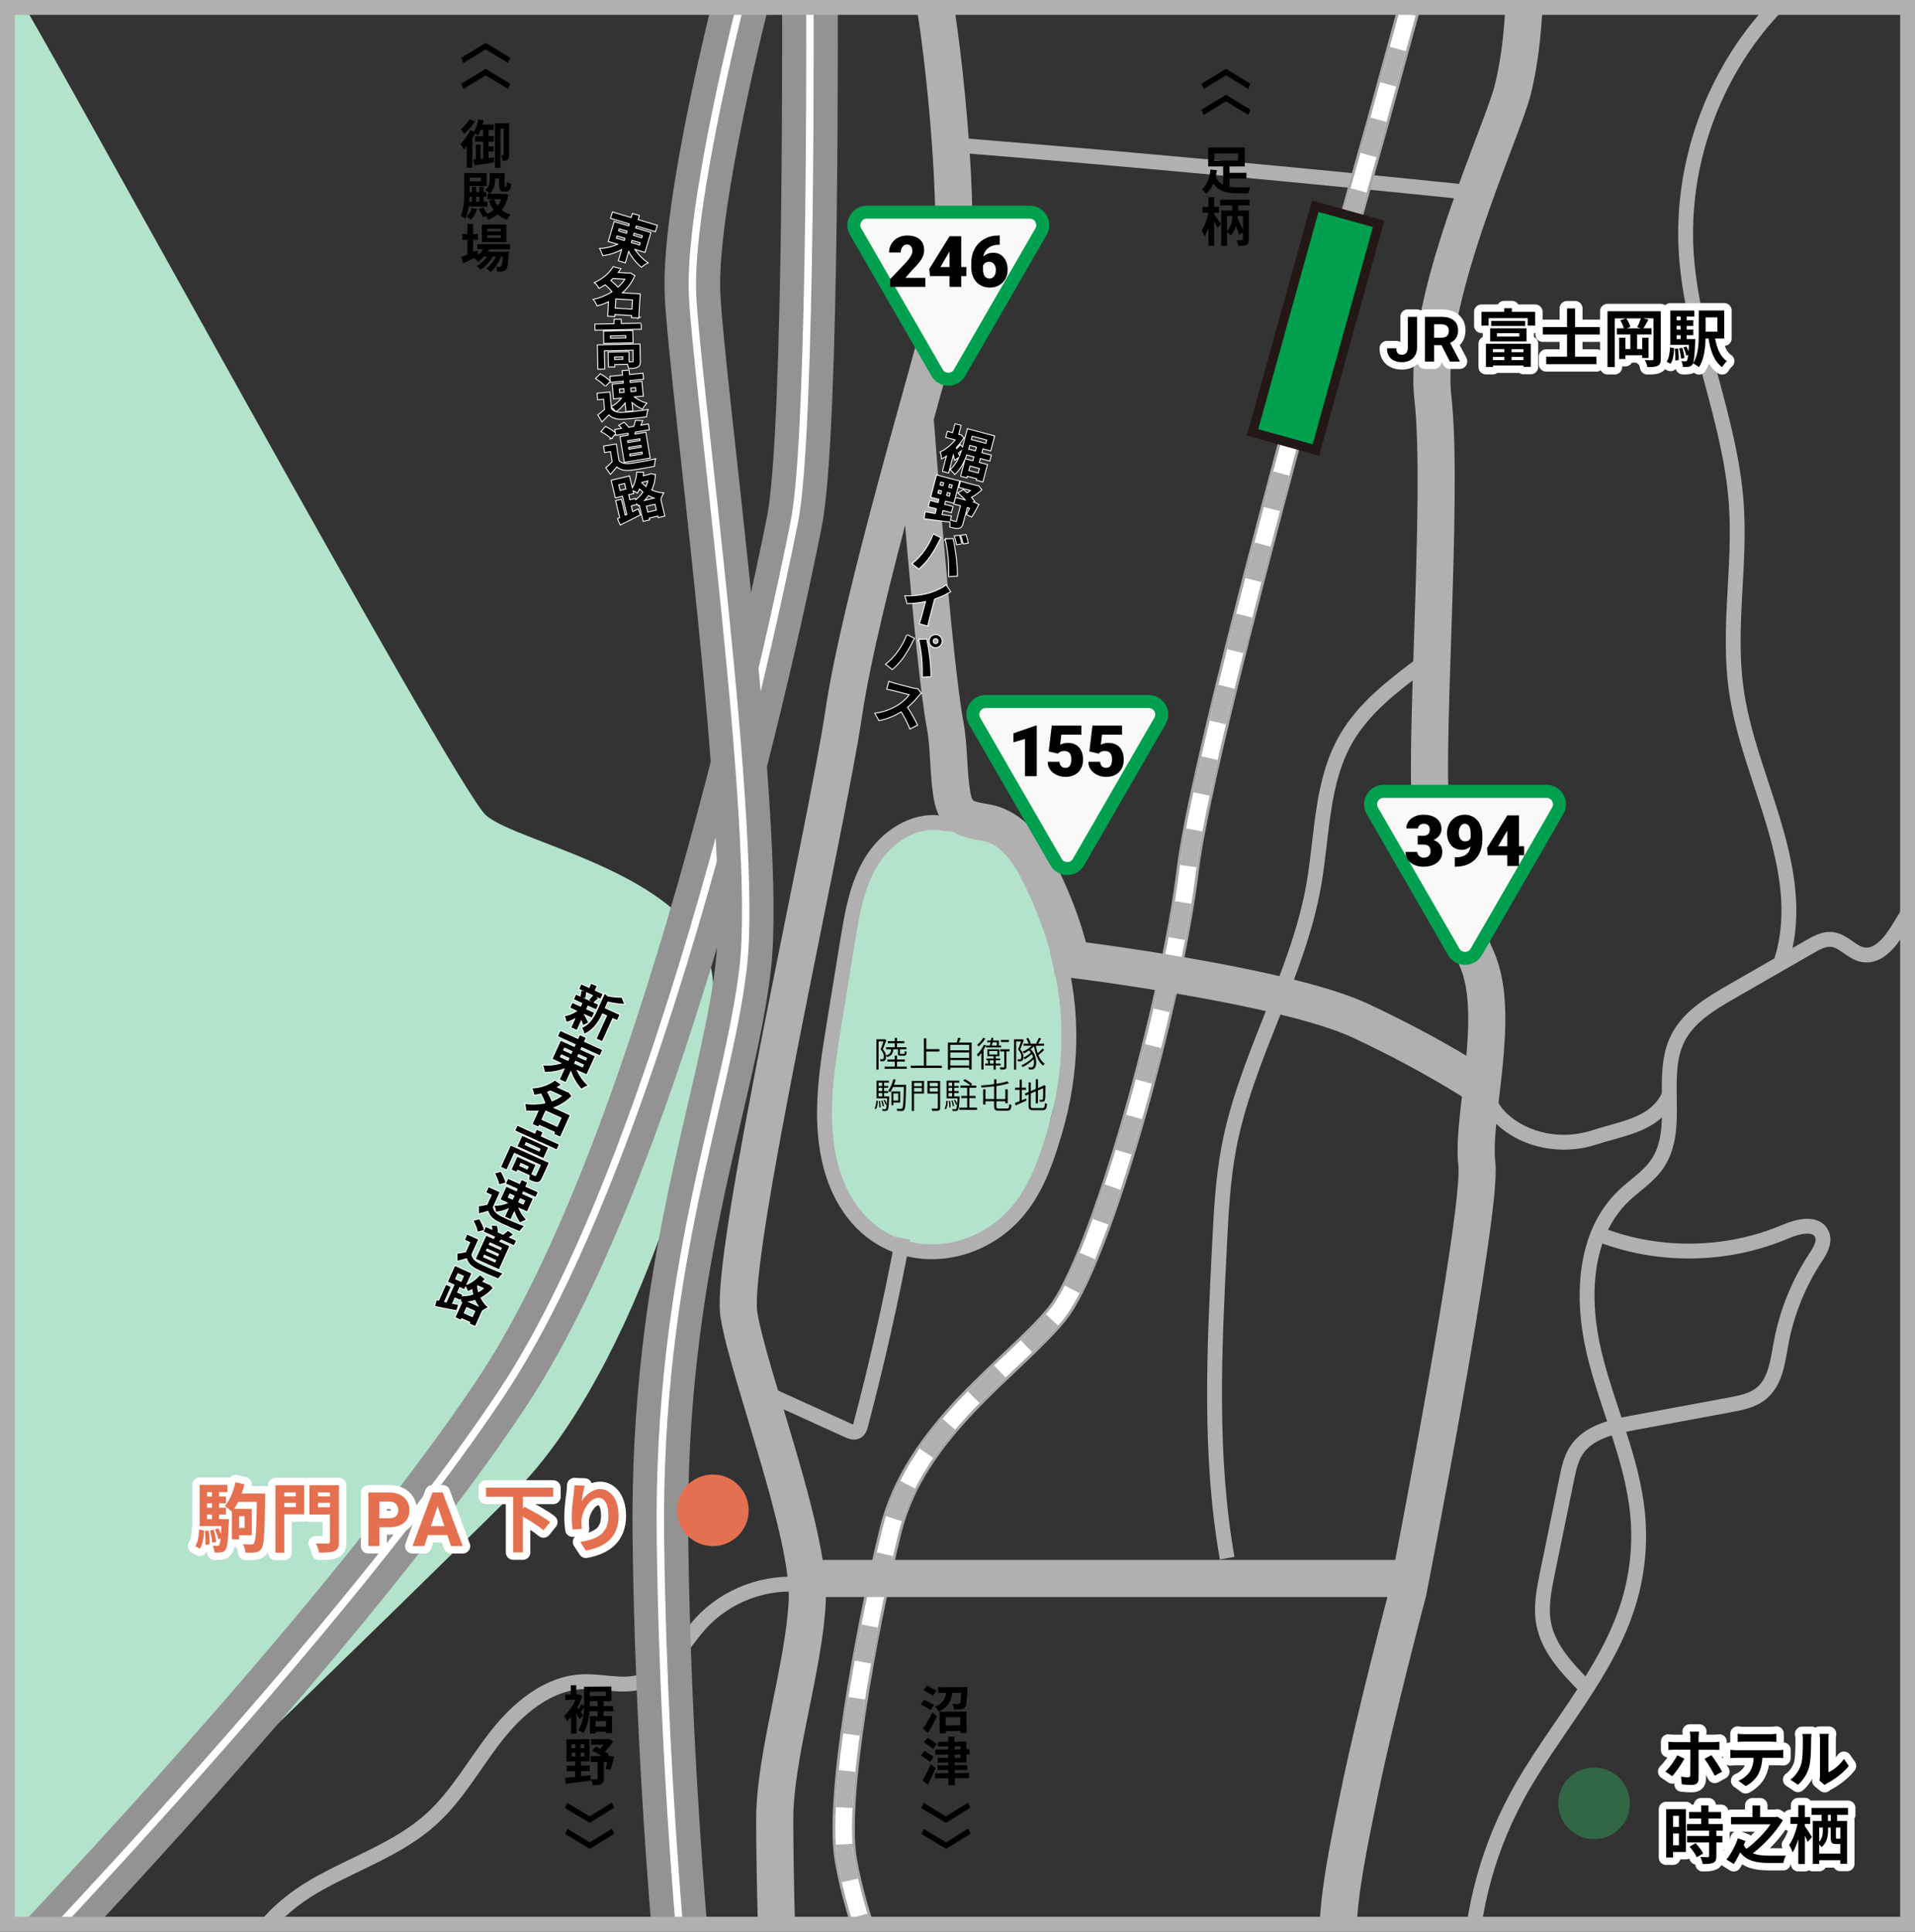<?xml version="1.0" encoding="UTF-8"?><svg id="_レイヤー_2" xmlns="http://www.w3.org/2000/svg" xmlns:xlink="http://www.w3.org/1999/xlink" viewBox="0 0 1031.94 1040.83"><rect x="0" y="0" width="1031.94" height="1040.83" fill="#333333" stroke="none"/><defs><style>.cls-1{fill:#00a04f;stroke:#231815;stroke-width:5px;}.cls-1,.cls-2,.cls-3,.cls-4,.cls-5,.cls-6,.cls-7,.cls-8,.cls-9{stroke-miterlimit:10;}.cls-2{stroke:#a6a6a7;stroke-width:12px;}.cls-2,.cls-3,.cls-4,.cls-6,.cls-7,.cls-10,.cls-8,.cls-11,.cls-9{fill:none;}.cls-3{stroke-dasharray:0 0 19.77 19.77;}.cls-3,.cls-6,.cls-8{stroke:#b0b0b1;}.cls-3,.cls-9{stroke-width:9px;}.cls-12{clip-path:url(#clippath);}.cls-4{stroke:#939393;stroke-width:30px;}.cls-13{fill:#e4704f;}.cls-14{fill:#b3e3ca;}.cls-15{fill:#316745;}.cls-5{fill:#faf9f7;stroke:#00a04f;stroke-width:7px;}.cls-6{stroke-width:20px;}.cls-7{stroke-width:4px;}.cls-7,.cls-10,.cls-11,.cls-9{stroke:#fff;}.cls-10{stroke-linecap:round;stroke-linejoin:round;}.cls-10,.cls-8{stroke-width:8px;}</style><clipPath id="clippath"><rect class="cls-8" x="4" y="4" width="1023.94" height="1032.83"/></clipPath></defs><g id="_デザイン"><g><g><path d="M341.59,133.98c1.66,2.77,4.37,5.65,7.17,7.63-.94,.42-2.35,1.4-3.1,2.08-2.75-2.25-5.28-5.52-6.94-8.87l-1.94,6.52-3.3-.98,1.9-6.39c-3.16,1.87-6.97,3.1-10.45,3.49-.28-.93-.9-2.49-1.4-3.34,3.37-.14,7.11-1.1,9.96-2.56l-5.42-1.61,3.05-10.25,7.81,2.32,.46-1.53-10.09-3,.89-2.97,10.09,3,.66-2.2,3.3,.98-.65,2.2,10.33,3.08-.88,2.98-10.33-3.08-.46,1.53,8.19,2.44-3.05,10.25-5.77-1.72Zm-9.73-5.49l4.72,1.41,.49-1.64-4.72-1.41-.49,1.64Zm1.16-3.89l4.72,1.41,.47-1.59-4.72-1.41-.47,1.59Zm12.29,6.11l-4.94-1.47-.49,1.64,4.94,1.47,.49-1.64Zm-3.8-5.31l-.47,1.59,4.94,1.47,.47-1.59-4.94-1.47Z"/><path d="M343.99,171.14l-3.47-.21,.07-1.12-9.47-.57-.07,1.09-3.33-.2,.47-7.94c-2.02,1-4.17,1.77-6.34,2.37-.34-.95-1.09-2.37-1.75-3.08,3.55-.8,7.04-2.27,10.07-4.25-1.04-1.3-2.63-2.85-4.05-4.11-1,.7-2.07,1.33-3.23,1.94-.45-.84-1.47-2.14-2.19-2.74,4.73-2.16,8.01-5.38,9.81-8.33l3.7,.92c-.46,.7-.98,1.4-1.53,2.1l6.34,.38,.57-.13,2.22,1.34c-1.65,3.74-4.11,6.88-7.07,9.37l9.98,.6-.75,12.58Zm-13.76-21.35c-.47,.45-.95,.9-1.45,1.34,1.42,1.18,3.12,2.68,4.22,3.95,1.66-1.44,3.07-3.1,4.19-4.88l-6.96-.42Zm10.54,17.04l.32-5.45-9.47-.57-.33,5.45,9.48,.57Z"/><path d="M345.27,174.36l.06,2.82-24.46,.51-.06-2.82,10.36-.22-.05-2.35,3.39-.07,.05,2.35,10.72-.22Zm-.47,20.31c.03,1.54-.26,2.44-1.34,2.97-1.02,.53-2.51,.58-4.53,.63-.1-.64-.37-1.51-.69-2.23l-7.22,.15,.03,1.26-2.91,.06-.16-7.53,10.69-.22,.11,5.43c.95,0,1.82-.01,2.13-.04,.42-.04,.53-.12,.52-.46l-.13-6.25-15.85,.33,.21,9.83-3.24,.07-.26-12.59,22.45-.47,.19,9.07Zm-4.04-16.33l.13,6.15-15.29,.32-.13-6.16,15.28-.32Zm-3.34,2.28l-8.73,.18,.04,1.71,8.73-.18-.04-1.71Zm-1.64,11.4l-4.85,.1,.04,1.82,4.85-.1-.04-1.82Z"/><path d="M326.17,207.92c-.99-1.26-3.14-2.92-4.9-3.99l2.27-2.23c1.78,1.02,3.98,2.56,5.04,3.78l-2.42,2.45Zm3.08,12.34c1.32,1.76,3.48,2.32,6.39,2.16,3.28-.16,9.54-.83,13.22-1.45-.29,.81-.64,2.48-.72,3.44-3.33,.48-8.93,1.05-12.26,1.22-3.44,.18-5.8-.39-7.81-2.4-1.13,1.2-2.25,2.4-3.65,3.71l-1.94-3.31c1.11-.81,2.42-1.85,3.55-2.92l-.54-5.88-3.21,.3-.28-3.04,6.44-.6,.81,8.75Zm6.75-15.14l-6.86,.63-.26-2.76,6.86-.64-.22-2.4,3.23-.3,.22,2.4,7.28-.67,.25,2.76-7.28,.67,.14,1.51,6.33-.59,.69,7.47-5.19,.48c1.83,1.57,4.55,2.98,6.92,3.69-.64,.71-1.56,1.94-1.99,2.8-1.93-.81-4.06-2.24-5.84-3.87l.46,4.91-3.23,.3-.47-5.1c-1.36,2.07-3.18,3.95-5.09,5.17-.55-.74-1.57-1.79-2.32-2.32,2.2-1.16,4.38-3.05,5.72-5.03l-4.52,.42-.69-7.47,5.99-.55-.14-1.51Zm-2.33,6.74l2.93-.27-.22-2.43-2.93,.27,.22,2.43Zm5.94-3l.22,2.43,3.1-.29-.22-2.43-3.1,.29Z"/><path d="M329.37,236.11c-1.08-1.19-3.34-2.69-5.17-3.63l2.1-2.39c1.85,.89,4.15,2.27,5.3,3.41l-2.24,2.61Zm3.95,12.09c1.44,1.66,3.63,2.07,6.52,1.71,3.26-.39,9.46-1.5,13.09-2.38-.23,.83-.47,2.52-.48,3.48-3.29,.71-8.83,1.68-12.14,2.08-3.42,.42-5.81,.02-7.96-1.84-1.04,1.28-2.08,2.56-3.4,3.97l-2.17-3.16c1.07-.89,2.31-2.03,3.37-3.17l-.96-5.83-3.18,.52-.5-3.01,6.38-1.05,1.43,8.68Zm5.36-13.48c.03-.52,.03-1.03,.03-1.54l-6.69,1.1-.44-2.65,3.84-.63c-.44-.61-1.03-1.28-1.6-1.78l2.44-1.39c.88,.71,1.85,1.77,2.26,2.52l-.31,.19,3.45-.57c.38-.97,.78-2.31,.97-3.22l3.38,.15c-.36,.91-.73,1.79-1.09,2.53l4.26-.7,.44,2.65-7.38,1.22c-.13,.56-.3,1.1-.44,1.61l6.05-1,2.21,13.42-13.46,2.22-2.21-13.42,4.28-.71Zm6.3,1.4l-7.1,1.17,.24,1.44,7.1-1.17-.24-1.44Zm.59,3.59l-7.1,1.17,.24,1.44,7.1-1.17-.24-1.44Zm.6,3.62l-7.1,1.17,.24,1.47,7.1-1.17-.24-1.47Z"/><path d="M352.94,255.89c-.16,3.06-.86,5.79-2.04,8.23,1.88,.88,4.02,1.52,6.36,1.68-.5,.78-1.13,2.26-1.36,3.2h-.06s2.13,8.89,2.13,8.89l-3.11,.74-.2-.84-5.12,1.22,.22,.93-3,.71-2.11-8.85-.56,.42c-.32-.38-.85-.89-1.38-1.31l.19,.79-3,.71,.86,3.62,3.04-1.5,.98,2.79c-3.58,1.86-7.5,3.81-10.41,5.25l-1.31-2.97,1.17-.51-2.18-9.15,2.64-.63,2.05,8.61,1.3-.6-2.44-10.24-3.81,.91-2.15-9.01,9.4-2.24,1.61,6.75c1.53-2.38,2.48-5.66,2.67-8.84l3.26,.03c-.07,.65-.14,1.33-.25,1.99l3.81-.91,.54-.25,2.25,.38Zm-18.98,8.65l3.6-.86-.83-3.46-3.62,.86,.85,3.45Zm8.46,5.18c1.68-1.27,3.2-2.87,4.39-4.65-.84-.63-1.58-1.32-2.26-1.99-.36,.8-.75,1.56-1.16,2.26-.58-.38-1.77-1.02-2.62-1.33l.42,1.74-2.72,.65,.76,3.19,3-.71,.2,.84Zm3.26-9.99l-.12,.46c.77,.8,1.67,1.59,2.66,2.33,.55-1.2,.95-2.41,1.22-3.69l-3.76,.9Zm7.7,8.73c-1.43-.44-2.74-.99-4-1.67-.81,1.2-1.74,2.26-2.76,3.28l6.75-1.61Zm.62,6.56l-.86-3.62-5.12,1.22,.87,3.62,5.12-1.22Z"/></g><g><path class="cls-11" d="M341.59,133.98c1.66,2.77,4.37,5.65,7.17,7.63-.94,.42-2.35,1.4-3.1,2.08-2.75-2.25-5.28-5.52-6.94-8.87l-1.94,6.52-3.3-.98,1.9-6.39c-3.16,1.87-6.97,3.1-10.45,3.49-.28-.93-.9-2.49-1.4-3.34,3.37-.14,7.11-1.1,9.96-2.56l-5.42-1.61,3.05-10.25,7.81,2.32,.46-1.53-10.09-3,.89-2.97,10.09,3,.66-2.2,3.3,.98-.65,2.2,10.33,3.08-.88,2.98-10.33-3.08-.46,1.53,8.19,2.44-3.05,10.25-5.77-1.72Zm-9.73-5.49l4.72,1.41,.49-1.64-4.72-1.41-.49,1.64Zm1.16-3.89l4.72,1.41,.47-1.59-4.72-1.41-.47,1.59Zm12.29,6.11l-4.94-1.47-.49,1.64,4.94,1.47,.49-1.64Zm-3.8-5.31l-.47,1.59,4.94,1.47,.47-1.59-4.94-1.47Z"/><path class="cls-11" d="M343.99,171.14l-3.47-.21,.07-1.12-9.47-.57-.07,1.09-3.33-.2,.47-7.94c-2.02,1-4.17,1.77-6.34,2.37-.34-.95-1.09-2.37-1.75-3.08,3.55-.8,7.04-2.27,10.07-4.25-1.04-1.3-2.63-2.85-4.05-4.11-1,.7-2.07,1.33-3.23,1.94-.45-.84-1.47-2.14-2.19-2.74,4.73-2.16,8.01-5.38,9.81-8.33l3.7,.92c-.46,.7-.98,1.4-1.53,2.1l6.34,.38,.57-.13,2.22,1.34c-1.65,3.74-4.11,6.88-7.07,9.37l9.98,.6-.75,12.58Zm-13.76-21.35c-.47,.45-.95,.9-1.45,1.34,1.42,1.18,3.12,2.68,4.22,3.95,1.66-1.44,3.07-3.1,4.19-4.88l-6.96-.42Zm10.54,17.04l.32-5.45-9.47-.57-.33,5.45,9.48,.57Z"/><path class="cls-11" d="M345.27,174.36l.06,2.82-24.46,.51-.06-2.82,10.36-.22-.05-2.35,3.39-.07,.05,2.35,10.72-.22Zm-.47,20.31c.03,1.54-.26,2.44-1.34,2.97-1.02,.53-2.51,.58-4.53,.63-.1-.64-.37-1.51-.69-2.23l-7.22,.15,.03,1.26-2.91,.06-.16-7.53,10.69-.22,.11,5.43c.95,0,1.82-.01,2.13-.04,.42-.04,.53-.12,.52-.46l-.13-6.25-15.85,.33,.21,9.83-3.24,.07-.26-12.59,22.45-.47,.19,9.07Zm-4.04-16.33l.13,6.15-15.29,.32-.13-6.16,15.28-.32Zm-3.34,2.28l-8.73,.18,.04,1.71,8.73-.18-.04-1.71Zm-1.64,11.4l-4.85,.1,.04,1.82,4.85-.1-.04-1.82Z"/><path class="cls-11" d="M326.17,207.92c-.99-1.26-3.14-2.92-4.9-3.99l2.27-2.23c1.78,1.02,3.98,2.56,5.04,3.78l-2.42,2.45Zm3.08,12.34c1.32,1.76,3.48,2.32,6.39,2.16,3.28-.16,9.54-.83,13.22-1.45-.29,.81-.64,2.48-.72,3.44-3.33,.48-8.93,1.05-12.26,1.22-3.44,.18-5.8-.39-7.81-2.4-1.13,1.2-2.25,2.4-3.65,3.71l-1.94-3.31c1.11-.81,2.42-1.85,3.55-2.92l-.54-5.88-3.21,.3-.28-3.04,6.44-.6,.81,8.75Zm6.75-15.14l-6.86,.63-.26-2.76,6.86-.64-.22-2.4,3.23-.3,.22,2.4,7.28-.67,.25,2.76-7.28,.67,.14,1.51,6.33-.59,.69,7.47-5.19,.48c1.83,1.57,4.55,2.98,6.92,3.69-.64,.71-1.56,1.94-1.99,2.8-1.93-.81-4.06-2.24-5.84-3.87l.46,4.91-3.23,.3-.47-5.1c-1.36,2.07-3.18,3.95-5.09,5.17-.55-.74-1.57-1.79-2.32-2.32,2.2-1.16,4.38-3.05,5.72-5.03l-4.52,.42-.69-7.47,5.99-.55-.14-1.51Zm-2.33,6.74l2.93-.27-.22-2.43-2.93,.27,.22,2.43Zm5.94-3l.22,2.43,3.1-.29-.22-2.43-3.1,.29Z"/><path class="cls-11" d="M329.37,236.11c-1.08-1.19-3.34-2.69-5.17-3.63l2.1-2.39c1.85,.89,4.15,2.27,5.3,3.41l-2.24,2.61Zm3.95,12.09c1.44,1.66,3.63,2.07,6.52,1.71,3.26-.39,9.46-1.5,13.09-2.38-.23,.83-.47,2.52-.48,3.48-3.29,.71-8.83,1.68-12.14,2.08-3.42,.42-5.81,.02-7.96-1.84-1.04,1.28-2.08,2.56-3.4,3.97l-2.17-3.16c1.07-.89,2.31-2.03,3.37-3.17l-.96-5.83-3.18,.52-.5-3.01,6.38-1.05,1.43,8.68Zm5.36-13.48c.03-.52,.03-1.03,.03-1.54l-6.69,1.1-.44-2.65,3.84-.63c-.44-.61-1.03-1.28-1.6-1.78l2.44-1.39c.88,.71,1.85,1.77,2.26,2.52l-.31,.19,3.45-.57c.38-.97,.78-2.31,.97-3.22l3.38,.15c-.36,.91-.73,1.79-1.09,2.53l4.26-.7,.44,2.65-7.38,1.22c-.13,.56-.3,1.1-.44,1.61l6.05-1,2.21,13.42-13.46,2.22-2.21-13.42,4.28-.71Zm6.3,1.4l-7.1,1.17,.24,1.44,7.1-1.17-.24-1.44Zm.59,3.59l-7.1,1.17,.24,1.44,7.1-1.17-.24-1.44Zm.6,3.62l-7.1,1.17,.24,1.47,7.1-1.17-.24-1.47Z"/><path class="cls-11" d="M352.94,255.89c-.16,3.06-.86,5.79-2.04,8.23,1.88,.88,4.02,1.52,6.36,1.68-.5,.78-1.13,2.26-1.36,3.2h-.06s2.13,8.89,2.13,8.89l-3.11,.74-.2-.84-5.12,1.22,.22,.93-3,.71-2.11-8.85-.56,.42c-.32-.38-.85-.89-1.38-1.31l.19,.79-3,.71,.86,3.62,3.04-1.5,.98,2.79c-3.58,1.86-7.5,3.81-10.41,5.25l-1.31-2.97,1.17-.51-2.18-9.15,2.64-.63,2.05,8.61,1.3-.6-2.44-10.24-3.81,.91-2.15-9.01,9.4-2.24,1.61,6.75c1.53-2.38,2.48-5.66,2.67-8.84l3.26,.03c-.07,.65-.14,1.33-.25,1.99l3.81-.91,.54-.25,2.25,.38Zm-18.98,8.65l3.6-.86-.83-3.46-3.62,.86,.85,3.45Zm8.46,5.18c1.68-1.27,3.2-2.87,4.39-4.65-.84-.63-1.58-1.32-2.26-1.99-.36,.8-.75,1.56-1.16,2.26-.58-.38-1.77-1.02-2.62-1.33l.42,1.74-2.72,.65,.76,3.19,3-.71,.2,.84Zm3.26-9.99l-.12,.46c.77,.8,1.67,1.59,2.66,2.33,.55-1.2,.95-2.41,1.22-3.69l-3.76,.9Zm7.7,8.73c-1.43-.44-2.74-.99-4-1.67-.81,1.2-1.74,2.26-2.76,3.28l6.75-1.61Zm.62,6.56l-.86-3.62-5.12,1.22,.87,3.62,5.12-1.22Z"/></g><g><path d="M341.59,133.98c1.66,2.77,4.37,5.65,7.17,7.63-.94,.42-2.35,1.4-3.1,2.08-2.75-2.25-5.28-5.52-6.94-8.87l-1.94,6.52-3.3-.98,1.9-6.39c-3.16,1.87-6.97,3.1-10.45,3.49-.28-.93-.9-2.49-1.4-3.34,3.37-.14,7.11-1.1,9.96-2.56l-5.42-1.61,3.05-10.25,7.81,2.32,.46-1.53-10.09-3,.89-2.97,10.09,3,.66-2.2,3.3,.98-.65,2.2,10.33,3.08-.88,2.98-10.33-3.08-.46,1.53,8.19,2.44-3.05,10.25-5.77-1.72Zm-9.73-5.49l4.72,1.41,.49-1.64-4.72-1.41-.49,1.64Zm1.16-3.89l4.72,1.41,.47-1.59-4.72-1.41-.47,1.59Zm12.29,6.11l-4.94-1.47-.49,1.64,4.94,1.47,.49-1.64Zm-3.8-5.31l-.47,1.59,4.94,1.47,.47-1.59-4.94-1.47Z"/><path d="M343.99,171.14l-3.47-.21,.07-1.12-9.47-.57-.07,1.09-3.33-.2,.47-7.94c-2.02,1-4.17,1.77-6.34,2.37-.34-.95-1.09-2.37-1.75-3.08,3.55-.8,7.04-2.27,10.07-4.25-1.04-1.3-2.63-2.85-4.05-4.11-1,.7-2.07,1.33-3.23,1.94-.45-.84-1.47-2.14-2.19-2.74,4.73-2.16,8.01-5.38,9.81-8.33l3.7,.92c-.46,.7-.98,1.4-1.53,2.1l6.34,.38,.57-.13,2.22,1.34c-1.65,3.74-4.11,6.88-7.07,9.37l9.98,.6-.75,12.58Zm-13.76-21.35c-.47,.45-.95,.9-1.45,1.34,1.42,1.18,3.12,2.68,4.22,3.95,1.66-1.44,3.07-3.1,4.19-4.88l-6.96-.42Zm10.54,17.04l.32-5.45-9.47-.57-.33,5.45,9.48,.57Z"/><path d="M345.27,174.36l.06,2.82-24.46,.51-.06-2.82,10.36-.22-.05-2.35,3.39-.07,.05,2.35,10.72-.22Zm-.47,20.31c.03,1.54-.26,2.44-1.34,2.97-1.02,.53-2.51,.58-4.53,.63-.1-.64-.37-1.51-.69-2.23l-7.22,.15,.03,1.26-2.91,.06-.16-7.53,10.69-.22,.11,5.43c.95,0,1.82-.01,2.13-.04,.42-.04,.53-.12,.52-.46l-.13-6.25-15.85,.33,.21,9.83-3.24,.07-.26-12.59,22.45-.47,.19,9.07Zm-4.04-16.33l.13,6.15-15.29,.32-.13-6.16,15.28-.32Zm-3.34,2.28l-8.73,.18,.04,1.71,8.73-.18-.04-1.71Zm-1.64,11.4l-4.85,.1,.04,1.82,4.85-.1-.04-1.82Z"/><path d="M326.17,207.92c-.99-1.26-3.14-2.92-4.9-3.99l2.27-2.23c1.78,1.02,3.98,2.56,5.04,3.78l-2.42,2.45Zm3.08,12.34c1.32,1.76,3.48,2.32,6.39,2.16,3.28-.16,9.54-.83,13.22-1.45-.29,.81-.64,2.48-.72,3.44-3.33,.48-8.93,1.05-12.26,1.22-3.44,.18-5.8-.39-7.81-2.4-1.13,1.2-2.25,2.4-3.65,3.71l-1.94-3.31c1.11-.81,2.42-1.85,3.55-2.92l-.54-5.88-3.21,.3-.28-3.04,6.44-.6,.81,8.75Zm6.75-15.14l-6.86,.63-.26-2.76,6.86-.64-.22-2.4,3.23-.3,.22,2.4,7.28-.67,.25,2.76-7.28,.67,.14,1.51,6.33-.59,.69,7.47-5.19,.48c1.83,1.57,4.55,2.98,6.92,3.69-.64,.71-1.56,1.94-1.99,2.8-1.93-.81-4.06-2.24-5.84-3.87l.46,4.91-3.23,.3-.47-5.1c-1.36,2.07-3.18,3.95-5.09,5.17-.55-.74-1.57-1.79-2.32-2.32,2.2-1.16,4.38-3.05,5.72-5.03l-4.52,.42-.69-7.47,5.99-.55-.14-1.51Zm-2.33,6.74l2.93-.27-.22-2.43-2.93,.27,.22,2.43Zm5.94-3l.22,2.43,3.1-.29-.22-2.43-3.1,.29Z"/><path d="M329.37,236.11c-1.08-1.19-3.34-2.69-5.17-3.63l2.1-2.39c1.85,.89,4.15,2.27,5.3,3.41l-2.24,2.61Zm3.95,12.09c1.44,1.66,3.63,2.07,6.52,1.71,3.26-.39,9.46-1.5,13.09-2.38-.23,.83-.47,2.52-.48,3.48-3.29,.71-8.83,1.68-12.14,2.08-3.42,.42-5.81,.02-7.96-1.84-1.04,1.28-2.08,2.56-3.4,3.97l-2.17-3.16c1.07-.89,2.31-2.03,3.37-3.17l-.96-5.83-3.18,.52-.5-3.01,6.38-1.05,1.43,8.68Zm5.36-13.48c.03-.52,.03-1.03,.03-1.54l-6.69,1.1-.44-2.65,3.84-.63c-.44-.61-1.03-1.28-1.6-1.78l2.44-1.39c.88,.71,1.85,1.77,2.26,2.52l-.31,.19,3.45-.57c.38-.97,.78-2.31,.97-3.22l3.38,.15c-.36,.91-.73,1.79-1.09,2.53l4.26-.7,.44,2.65-7.38,1.22c-.13,.56-.3,1.1-.44,1.61l6.05-1,2.21,13.42-13.46,2.22-2.21-13.42,4.28-.71Zm6.3,1.4l-7.1,1.17,.24,1.44,7.1-1.17-.24-1.44Zm.59,3.59l-7.1,1.17,.24,1.44,7.1-1.17-.24-1.44Zm.6,3.62l-7.1,1.17,.24,1.47,7.1-1.17-.24-1.47Z"/><path d="M352.94,255.89c-.16,3.06-.86,5.79-2.04,8.23,1.88,.88,4.02,1.52,6.36,1.68-.5,.78-1.13,2.26-1.36,3.2h-.06s2.13,8.89,2.13,8.89l-3.11,.74-.2-.84-5.12,1.22,.22,.93-3,.71-2.11-8.85-.56,.42c-.32-.38-.85-.89-1.38-1.31l.19,.79-3,.71,.86,3.62,3.04-1.5,.98,2.79c-3.58,1.86-7.5,3.81-10.41,5.25l-1.31-2.97,1.17-.51-2.18-9.15,2.64-.63,2.05,8.61,1.3-.6-2.44-10.24-3.81,.91-2.15-9.01,9.4-2.24,1.61,6.75c1.53-2.38,2.48-5.66,2.67-8.84l3.26,.03c-.07,.65-.14,1.33-.25,1.99l3.81-.91,.54-.25,2.25,.38Zm-18.98,8.65l3.6-.86-.83-3.46-3.62,.86,.85,3.45Zm8.46,5.18c1.68-1.27,3.2-2.87,4.39-4.65-.84-.63-1.58-1.32-2.26-1.99-.36,.8-.75,1.56-1.16,2.26-.58-.38-1.77-1.02-2.62-1.33l.42,1.74-2.72,.65,.76,3.19,3-.71,.2,.84Zm3.26-9.99l-.12,.46c.77,.8,1.67,1.59,2.66,2.33,.55-1.2,.95-2.41,1.22-3.69l-3.76,.9Zm7.7,8.73c-1.43-.44-2.74-.99-4-1.67-.81,1.2-1.74,2.26-2.76,3.28l6.75-1.61Zm.62,6.56l-.86-3.62-5.12,1.22,.87,3.62,5.12-1.22Z"/></g></g><g><path d="M249.72,33.91l-1.2-2.77,13.22-8.04,13.21,8.04-1.2,2.77-12.01-7.31-12.01,7.31Z"/><path d="M249.72,47.91l-1.2-2.77,13.22-8.04,13.21,8.04-1.2,2.77-12.01-7.31-12.01,7.31Z"/><path d="M266.21,84.78l.08,2.77c-3.64,.59-7.56,1.12-10.5,1.54l-.67-3.01,1.32-.14v-8.02h2.54v7.74l1.38-.17v-9.14h-4.31v-3h4.31v-3.33h-1.29c-.45,1.12-.98,2.13-1.51,2.94-.36-.25-1.04-.67-1.65-1.04-.42,.84-.87,1.68-1.37,2.49v16.02h-3.02v-11.65c-.53,.67-1.09,1.29-1.62,1.85-.31-.7-1.23-2.35-1.76-3.02,1.96-1.88,4-4.73,5.26-7.48l2.04,.73c1.09-1.74,1.93-4.17,2.35-6.58l2.89,.56c-.17,.76-.34,1.51-.56,2.24h5.88v2.94h-2.77v3.33h2.86v3h-2.86v2.49h2.75v2.8h-2.75v3.53l3-.4Zm-10.28-19.39c-1.51,2.44-3.83,5.07-5.96,6.78-.36-.7-1.12-1.96-1.65-2.55,1.74-1.37,3.7-3.58,4.62-5.32l3,1.09Zm18.42,18.03c0,1.18-.14,2.1-.84,2.69-.7,.5-1.48,.59-2.66,.59-.06-.84-.48-2.24-.87-3.02h1.21c.2,0,.25-.08,.25-.34v-14.03h-1.77v21.14h-2.96v-24.05h7.64v17.02Z"/><path d="M252.55,111.28c-.34,2.38-.89,4.7-1.79,6.55-.53-.5-1.79-1.34-2.49-1.62,1.79-3.78,1.9-9.24,1.9-13.21v-9.77h12.06v7.02h-9.18v3.22h1.23v-2.77h2.27v2.77h1.74v-2.77h2.32v2.77h1.43v2.6h-1.43v2.61h2.07v2.6h-10.13Zm4.51,1.43c-.7,2.16-1.99,4.34-3.28,5.68-.53-.48-1.71-1.29-2.35-1.65,1.26-1.18,2.29-2.91,2.83-4.7l2.8,.67Zm-4.06-6.64c-.03,.84-.08,1.71-.17,2.61h1.46v-2.61h-1.29Zm.06-10.33v1.99h6.16v-1.99h-6.16Zm3.5,10.33v2.61h1.74v-2.61h-1.74Zm17.44-1.09c-.73,3.39-1.96,6.08-3.64,8.23,1.34,1.09,2.97,1.96,4.84,2.49-.7,.64-1.62,1.9-2.07,2.74-1.96-.67-3.61-1.68-5.01-2.94-1.48,1.26-3.19,2.24-5.12,2.97-.28-.56-.75-1.37-1.23-2.02l-1.54,.7c-.36-1.2-1.37-3.02-2.3-4.37l2.44-.98c.78,1.04,1.6,2.35,2.13,3.44,1.28-.56,2.49-1.26,3.52-2.13-1.06-1.48-1.9-3.19-2.6-5.12l2.63-.64h-3.38v-2.94h8.79l.5-.08,2.04,.64Zm-7.2-7.92c0,2.44-.5,5.43-3.02,7.28-.45-.56-1.59-1.65-2.24-2.04,2.13-1.54,2.35-3.56,2.35-5.32v-3.75h8.03v6.44c0,.48,.03,.76,.06,.87,.06,.08,.14,.11,.25,.11h.31c.11,0,.22-.03,.28-.08,.08-.06,.14-.22,.2-.56,.03-.36,.08-1.12,.08-2.07,.53,.45,1.48,.95,2.24,1.18-.08,1.06-.2,2.24-.39,2.72-.2,.48-.48,.84-.87,1.06-.36,.22-.95,.28-1.4,.28h-1.29c-.62,0-1.34-.17-1.82-.64-.42-.5-.62-1.06-.62-2.83v-3.56h-2.16v.92Zm-.5,10.31c.45,1.29,1.09,2.46,1.85,3.53,.81-1.03,1.46-2.21,1.96-3.53h-3.81Z"/><path d="M263.66,134.32c-.22,.45-.5,.9-.78,1.35h11.37s-.03,.75-.06,1.15c-.39,5.46-.84,7.7-1.6,8.51-.53,.64-1.15,.87-1.85,.95-.64,.08-1.71,.11-2.83,.06-.06-.78-.34-1.9-.76-2.6,.9,.08,1.62,.08,1.99,.08,.39,0,.62-.06,.84-.31,.39-.42,.73-1.85,1.04-5.24h-1.09c-1.15,3.14-3.33,6.53-5.6,8.29-.56-.64-1.51-1.4-2.35-1.85,2.13-1.34,4-3.84,5.21-6.44h-1.65c-1.51,2.69-4.12,5.49-6.55,7.03-.53-.64-1.4-1.48-2.18-1.96,2.07-1.04,4.23-3,5.71-5.07h-1.68c-1.01,1.06-2.1,2.02-3.25,2.75-.42-.53-1.48-1.51-2.18-1.96-2.01,1.01-4.03,2.02-5.74,2.86l-1.23-3.36c.95-.36,2.13-.84,3.44-1.37v-7.9h-2.8v-3.14h2.8v-5.51h3.08v5.51h2.63v3.14h-2.63v6.61l2.24-.98,.59,2.38c1.01-.87,1.88-1.87,2.58-2.97h-3.16v-2.8h17.61v2.8h-11.15Zm9.24-3.86h-13.24v-9.46h13.24v9.46Zm-3.08-7.17h-7.23v1.35h7.23v-1.35Zm0,3.53h-7.23v1.35h7.23v-1.35Z"/></g><g><g class="cls-12"><g><path class="cls-8" d="M130.46,1073.63c-1.93-24.29,17.8-45.05,38.87-57.3,21.07-12.25,45.18-19.88,63.21-36.27,14.01-12.74,23.21-29.78,34.9-44.67,11.69-14.89,27.67-28.45,46.58-29.25,10.37-.44,21.01,3.01,30.99,.15,14.78-4.25,22.24-20.17,32.57-31.56,13.87-15.29,35.39-23.26,55.87-20.68"/><path class="cls-8" d="M515.72,78.21c92.87,7.52,185.66,16.08,278.34,25.69"/><path class="cls-8" d="M955.7,5c-32.71,35.06-50.14,83.91-47,131.76,3.01,45.78,23.72,88.96,26.94,134.73,2.32,33.01-4.55,66.36-.16,99.16,3.45,25.78,13.7,50.08,20.94,75.07,7.24,24.99,11.39,50.2,2.63,74.7"/><path class="cls-8" d="M803.95,596.07c1.29,2.59,3.23,4.81,5.33,6.8,12.87,12.13,32.72,15.53,49.55,10.1,16.83-5.42,33.19-6.92,40.7-22.94"/><path class="cls-8" d="M791.99,1071.67c-.54-35.71,8.17-71.52,25.06-102.99,19.37-36.09,49.38-66.92,60.95-106.21,4.44-15.07,5.96-30.99,4.47-46.63-2.85-29.88-16.41-57.6-23.4-86.8-6.99-29.19-5.87-63.69,15.73-84.54,6.01-5.81,13.4-10.32,18.15-17.2,13.22-19.14,.75-47.07,11.19-67.84,5.84-11.62,17.73-18.72,29.01-25.2,14.09-8.09,28.17-16.18,42.26-24.26,3.7-2.13,7.75-4.33,11.98-3.77,6.15,.8,10.39,7.1,16.49,8.2,8.16,1.48,14.57-6.57,18.92-13.62,11.57-18.76,23.15-37.53,34.72-56.29"/><path class="cls-8" d="M862.52,665.41c31.87,12.23,68.48,11.54,99.86-1.87,6.67-2.85,16.49-5.15,19.4,1.5,1.85,4.24-1.02,8.91-3.56,12.78-9.14,13.92-15.46,29.67-18.47,46.05-1.78,9.7-2.97,20.64-10.59,26.91-4.69,3.86-10.94,5.09-16.92,6.2-17.39,3.23-34.79,6.46-52.18,9.69-11.51,2.14-24.31,5.1-30.66,14.94-2.89,4.47-4.01,9.82-5.08,15.04-3.49,16.98-6.98,33.96-10.47,50.95-1.87,9.1-3.74,18.49-1.94,27.6,2.63,13.27,12.55,23.72,22.03,33.37"/><path class="cls-14" d="M469.15,465.08c-7.57,12.58-10.72,27.26-13.48,41.68-4.9,25.57-8.97,51.3-12.2,77.13-2.25,17.96-3.95,36.95,3.44,53.47,5.26,11.76,13.93,19.97,25.57,25.29,16.92,7.74,36.05,14.66,53.75,8.93,14.81-4.79,25.77-17.88,31.75-32.25,5.79-13.9,5.56-28.66,9.82-42.77,3.86-12.79,6.11-24.64,7.41-38.22,2.95-30.98,4.73-65.85-15.8-89.24-23.8-27.11-68.87-39.6-90.27-4.04Z"/><g><path class="cls-2" d="M771.57-40.46l-28.96,105.71s-93.71,329.97-102.47,402.77c-8.77,72.8-47.19,211.7-70.93,240.43-23.74,28.73-76.04,62.04-89.34,116.39s-29.7,143.76-24.13,177.07c5.57,33.31,24.13,77.14,24.13,77.14"/><path class="cls-9" d="M771.57-40.46l-28.96,105.71s-93.71,329.97-102.47,402.77c-8.77,72.8-47.19,211.7-70.93,240.43-23.74,28.73-76.04,62.04-89.34,116.39s-29.7,143.76-24.13,177.07c5.57,33.31,24.13,77.14,24.13,77.14"/><path class="cls-3" d="M763.7-11.74l-21.09,76.99s-93.71,329.97-102.47,402.77c-8.77,72.8-47.19,211.7-70.93,240.43-23.74,28.73-76.04,62.04-89.34,116.39-13.3,54.35-29.7,143.76-24.13,177.07,3.28,19.59,11.04,42.81,16.89,58.63"/></g><path class="cls-14" d="M9.62-2.18c6.39,6.54,234.86,425.55,252.11,441.33,17.26,15.78,118.27,32.37,122.42,89.29s-41.77,210.76-106.78,275.5-226.72,220.77-226.72,220.77l-80.22,47.34V-2.18H9.62Z"/><path class="cls-6" d="M821.38-2.18s-.23,26.72-6.17,50.47c-5.94,23.75-48.99,114.31-43.05,166.26,5.94,51.96-5.57,198.92-.56,224.16,5.01,25.24,10.81,47.79,24.24,78.08,13.43,30.29-3.04,85.22,0,110.45,3.04,25.24-37.04,230.1-37.04,230.1,0,0-17.63,66.8-25.89,106.88-8.26,40.08-15.68,75.59-9.74,96.43"/><path class="cls-6" d="M502.57-2.18c2.57,3.04,17.82,123.64,8.44,161.52-9.38,37.87-47.3,163.61-56.39,225.22-9.09,61.61-61.69,291.66-56.43,323.9,5.26,32.24,38.57,118.35,36.82,154.19-1.75,35.83-17.53,83.56-17.53,117.55s1.75,85.21,1.75,85.21"/><g><path class="cls-4" d="M-29.57,1101.75s205.12-208.54,299.79-350.97,157.78-469.42,157.78-469.42c9.82-47.52,8.41-293.9,8.41-293.9"/><path class="cls-7" d="M-29.57,1101.75s205.12-208.54,299.79-350.97,157.78-469.42,157.78-469.42c9.82-47.52,8.41-293.9,8.41-293.9"/></g><g><path class="cls-4" d="M400.05-1.89s-29.13,112.42-26.85,160.89c2.28,48.47,35.76,289.82,27.28,362.26-8.48,72.44-46.44,160.92-44.59,308.28,1.85,147.36,16.2,272.21,16.2,272.21"/><path class="cls-7" d="M400.05-1.89s-29.13,112.42-26.85,160.89c2.28,48.47,35.76,289.82,27.28,362.26-8.48,72.44-46.44,160.92-44.59,308.28,1.85,147.36,16.2,272.21,16.2,272.21"/></g><path class="cls-6" d="M493.1,225.02s9.79,131.5,16.18,165.44c2.24,11.92,1.61,24.57,3.51,36.67,.42,2.65,.88,5.34,2.09,7.73,4.36,8.64,13.31,6.86,20.81,9.53,11.06,3.93,18.63,14.72,23.73,24.73,14.2,27.89,17.58,47.66,17.58,47.66,0,0,115.15,14.12,155.91,33.14,40.76,19.03,65.52,35.93,65.52,35.93"/><line class="cls-6" x1="441.55" y1="850.53" x2="758.8" y2="850.53"/><path class="cls-8" d="M413.91,751.2c14.34,6.52,28.68,13.03,43.02,19.55,1.55,.71,3.42,1.4,4.89,.54,1.19-.7,1.65-2.18,2-3.52,8.77-33.24,16.34-66.8,22.7-100.58"/><path class="cls-8" d="M569.53,511.9c9.26,32.67,8.32,65.66-1.15,97.93-4.64,15.82-10.22,31.92-21.23,44.19-23.46,26.12-64.9,28.53-87.22-.19-11.91-15.33-15.8-35.54-15.65-54.95,.12-15.8,2.66-31.47,5.2-47.07,2.42-14.9,4.84-29.8,7.27-44.7,2.42-14.87,4.99-30.17,12.86-43.02,7.87-12.85,22.45-22.79,37.36-20.61,6.61,.97,12.95,.55,19.47,1.97"/><path class="cls-8" d="M661.28,839.6c-9.78-55.66-6.96-112.67-4.09-169.11,.88-17.43,1.77-34.93,5.02-52.08,9.24-48.79,37.09-92.61,45.73-141.52,4.73-26.8,3.9-55.63,17.61-79.14,9.49-16.28,24.93-28.08,39.97-39.43"/></g></g><rect class="cls-8" x="4" y="4" width="1023.94" height="1032.83"/></g><rect class="cls-1" x="645.67" y="159.08" width="126.48" height="35.43" transform="translate(349.11 812.68) rotate(-74.5)"/><g><g><path d="M758.64,170.72h4.96v16.68c0,1.53-.34,2.89-1.02,4.06-.68,1.18-1.63,2.08-2.87,2.72-1.23,.64-2.63,.96-4.19,.96-2.55,0-4.53-.65-5.96-1.95-1.42-1.3-2.13-3.14-2.13-5.51h5c0,1.18,.25,2.05,.74,2.61,.5,.56,1.28,.84,2.35,.84,.95,0,1.7-.33,2.27-.98,.56-.65,.84-1.58,.84-2.78v-16.68Z"/><path d="M776.77,186h-3.95v8.81h-4.96v-24.09h8.95c2.84,0,5.04,.64,6.58,1.9,1.54,1.27,2.32,3.06,2.32,5.38,0,1.65-.36,3.02-1.07,4.11s-1.79,1.97-3.23,2.62l5.21,9.84v.23h-5.33l-4.52-8.81Zm-3.95-4.03h4c1.25,0,2.21-.32,2.9-.95s1.03-1.51,1.03-2.62-.32-2.03-.97-2.68c-.64-.65-1.63-.97-2.97-.97h-3.99v7.22Z"/><path d="M827.27,168.04v7.42h-4.03v-4.03h-21.08v4.03h-3.83v-7.42h12.23v-1.93h4.13v1.93h12.57Zm-26.56,17.18h24.19v12.44h-3.96v-.71h-16.47v.78h-3.76v-12.5Zm2.3-8.3h19.58v7.05h-19.58v-7.05Zm18.87-4v2.74h-18.33v-2.74h18.33Zm-17.42,15.21v1.63h6.17v-1.63h-6.17Zm6.17,5.9v-1.73h-6.17v1.73h6.17Zm-3.96-12.67h12.03v-1.8h-12.03v1.8Zm14.26,6.78h-6.4v1.63h6.4v-1.63Zm0,5.9v-1.73h-6.4v1.73h6.4Z"/><path d="M848.76,180.24v11.96h11.52v4.03h-27.07v-4.03h11.22v-11.96h-13.04v-4h13.04v-10.06h4.34v10.06h13.32v4h-13.32Z"/><path d="M894.97,193.39c0,2-.41,3.02-1.66,3.69-1.19,.64-2.95,.71-5.59,.71-.17-1.05-.75-2.74-1.29-3.76,1.56,.1,3.29,.1,3.83,.07,.54,0,.75-.17,.75-.75v-21.82h-5.69l2.98,.71c-.95,1.66-1.93,3.42-2.71,4.68h4.37v3.29h-7.76v7.89h2.74v-6.13h3.42v10.91h-3.42v-1.46h-9.05v2h-3.39v-11.45h3.39v6.13h2.68v-7.89h-7.29v-3.29h3.76c-.34-1.29-1.08-3.05-1.93-4.3l3.08-1.08h-6.03v26.23h-3.93v-30.05h28.73v25.68Zm-12.71-17.04c.68-1.32,1.49-3.29,1.96-4.81h-7.89c1.02,1.39,1.9,3.32,2.24,4.64l-2,.75h7.66l-1.96-.58Z"/><path d="M898.13,194.88c1.22-1.8,1.66-4.71,1.79-7.69l2.24,.41c-.2,3.19-.54,6.44-1.96,8.4l-2.07-1.12Zm15.45-12.16s-.03,.91-.07,1.35c-.34,8.13-.75,11.35-1.56,12.37-.61,.78-1.19,1.05-2.03,1.19-.71,.14-1.83,.14-3.05,.1-.07-.98-.37-2.3-.85-3.15,.95,.1,1.73,.1,2.13,.1s.68-.07,.91-.41c.27-.34,.47-1.22,.68-3.05l-1.05,.41c-.2-1.22-.88-3.02-1.56-4.4l1.63-.54c.41,.85,.85,1.83,1.15,2.74,.07-1.02,.13-2.2,.2-3.59h-10.03v-18.5h12.94v3.25h-4.13v1.97h3.59v3.05h-3.59v2h3.59v3.02h-3.59v2.1h4.68Zm-9.35,5.05c.3,1.97,.47,4.57,.37,6.23l-1.86,.24c.1-1.69,0-4.27-.24-6.27l1.73-.2Zm-.75-17.18v1.97h2.17v-1.97h-2.17Zm2.17,5.01h-2.17v2h2.17v-2Zm-2.17,7.12h2.17v-2.1h-2.17v2.1Zm3.05,4.71c.58,1.73,1.02,3.96,1.15,5.46l-1.8,.34c-.07-1.46-.54-3.73-1.05-5.49l1.69-.31Zm17.69-5.05c.98,5.35,2.88,9.93,6.4,12.2-.88,.75-2.07,2.24-2.61,3.25-4.27-3.08-6.23-8.54-7.35-15.45h-1.59c-.1,5.12-.78,11.38-3.56,15.45-.64-.61-2.34-1.63-3.22-2,2.88-4.3,3.12-10.61,3.12-15.52v-13.01h13.72v15.08h-4.91Zm-5.12-11.35v7.69h6.37v-7.69h-6.37Z"/></g><g><path class="cls-10" d="M758.64,170.72h4.96v16.68c0,1.53-.34,2.89-1.02,4.06-.68,1.18-1.63,2.08-2.87,2.72-1.23,.64-2.63,.96-4.19,.96-2.55,0-4.53-.65-5.96-1.95-1.42-1.3-2.13-3.14-2.13-5.51h5c0,1.18,.25,2.05,.74,2.61,.5,.56,1.28,.84,2.35,.84,.95,0,1.7-.33,2.27-.98,.56-.65,.84-1.58,.84-2.78v-16.68Z"/><path class="cls-10" d="M776.77,186h-3.95v8.81h-4.96v-24.09h8.95c2.84,0,5.04,.64,6.58,1.9,1.54,1.27,2.32,3.06,2.32,5.38,0,1.65-.36,3.02-1.07,4.11s-1.79,1.97-3.23,2.62l5.21,9.84v.23h-5.33l-4.52-8.81Zm-3.95-4.03h4c1.25,0,2.21-.32,2.9-.95s1.03-1.51,1.03-2.62-.32-2.03-.97-2.68c-.64-.65-1.63-.97-2.97-.97h-3.99v7.22Z"/><path class="cls-10" d="M827.27,168.04v7.42h-4.03v-4.03h-21.08v4.03h-3.83v-7.42h12.23v-1.93h4.13v1.93h12.57Zm-26.56,17.18h24.19v12.44h-3.96v-.71h-16.47v.78h-3.76v-12.5Zm2.3-8.3h19.58v7.05h-19.58v-7.05Zm18.87-4v2.74h-18.33v-2.74h18.33Zm-17.42,15.21v1.63h6.17v-1.63h-6.17Zm6.17,5.9v-1.73h-6.17v1.73h6.17Zm-3.96-12.67h12.03v-1.8h-12.03v1.8Zm14.26,6.78h-6.4v1.63h6.4v-1.63Zm0,5.9v-1.73h-6.4v1.73h6.4Z"/><path class="cls-10" d="M848.76,180.24v11.96h11.52v4.03h-27.07v-4.03h11.22v-11.96h-13.04v-4h13.04v-10.06h4.34v10.06h13.32v4h-13.32Z"/><path class="cls-10" d="M894.97,193.39c0,2-.41,3.02-1.66,3.69-1.19,.64-2.95,.71-5.59,.71-.17-1.05-.75-2.74-1.29-3.76,1.56,.1,3.29,.1,3.83,.07,.54,0,.75-.17,.75-.75v-21.82h-5.69l2.98,.71c-.95,1.66-1.93,3.42-2.71,4.68h4.37v3.29h-7.76v7.89h2.74v-6.13h3.42v10.91h-3.42v-1.46h-9.05v2h-3.39v-11.45h3.39v6.13h2.68v-7.89h-7.29v-3.29h3.76c-.34-1.29-1.08-3.05-1.93-4.3l3.08-1.08h-6.03v26.23h-3.93v-30.05h28.73v25.68Zm-12.71-17.04c.68-1.32,1.49-3.29,1.96-4.81h-7.89c1.02,1.39,1.9,3.32,2.24,4.64l-2,.75h7.66l-1.96-.58Z"/><path class="cls-10" d="M898.13,194.88c1.22-1.8,1.66-4.71,1.79-7.69l2.24,.41c-.2,3.19-.54,6.44-1.96,8.4l-2.07-1.12Zm15.45-12.16s-.03,.91-.07,1.35c-.34,8.13-.75,11.35-1.56,12.37-.61,.78-1.19,1.05-2.03,1.19-.71,.14-1.83,.14-3.05,.1-.07-.98-.37-2.3-.85-3.15,.95,.1,1.73,.1,2.13,.1s.68-.07,.91-.41c.27-.34,.47-1.22,.68-3.05l-1.05,.41c-.2-1.22-.88-3.02-1.56-4.4l1.63-.54c.41,.85,.85,1.83,1.15,2.74,.07-1.02,.13-2.2,.2-3.59h-10.03v-18.5h12.94v3.25h-4.13v1.97h3.59v3.05h-3.59v2h3.59v3.02h-3.59v2.1h4.68Zm-9.35,5.05c.3,1.97,.47,4.57,.37,6.23l-1.86,.24c.1-1.69,0-4.27-.24-6.27l1.73-.2Zm-.75-17.18v1.97h2.17v-1.97h-2.17Zm2.17,5.01h-2.17v2h2.17v-2Zm-2.17,7.12h2.17v-2.1h-2.17v2.1Zm3.05,4.71c.58,1.73,1.02,3.96,1.15,5.46l-1.8,.34c-.07-1.46-.54-3.73-1.05-5.49l1.69-.31Zm17.69-5.05c.98,5.35,2.88,9.93,6.4,12.2-.88,.75-2.07,2.24-2.61,3.25-4.27-3.08-6.23-8.54-7.35-15.45h-1.59c-.1,5.12-.78,11.38-3.56,15.45-.64-.61-2.34-1.63-3.22-2,2.88-4.3,3.12-10.61,3.12-15.52v-13.01h13.72v15.08h-4.91Zm-5.12-11.35v7.69h6.37v-7.69h-6.37Z"/></g><g><path d="M758.64,170.72h4.96v16.68c0,1.53-.34,2.89-1.02,4.06-.68,1.18-1.63,2.08-2.87,2.72-1.23,.64-2.63,.96-4.19,.96-2.55,0-4.53-.65-5.96-1.95-1.42-1.3-2.13-3.14-2.13-5.51h5c0,1.18,.25,2.05,.74,2.61,.5,.56,1.28,.84,2.35,.84,.95,0,1.7-.33,2.27-.98,.56-.65,.84-1.58,.84-2.78v-16.68Z"/><path d="M776.77,186h-3.95v8.81h-4.96v-24.09h8.95c2.84,0,5.04,.64,6.58,1.9,1.54,1.27,2.32,3.06,2.32,5.38,0,1.65-.36,3.02-1.07,4.11s-1.79,1.97-3.23,2.62l5.21,9.84v.23h-5.33l-4.52-8.81Zm-3.95-4.03h4c1.25,0,2.21-.32,2.9-.95s1.03-1.51,1.03-2.62-.32-2.03-.97-2.68c-.64-.65-1.63-.97-2.97-.97h-3.99v7.22Z"/><path d="M827.27,168.04v7.42h-4.03v-4.03h-21.08v4.03h-3.83v-7.42h12.23v-1.93h4.13v1.93h12.57Zm-26.56,17.18h24.19v12.44h-3.96v-.71h-16.47v.78h-3.76v-12.5Zm2.3-8.3h19.58v7.05h-19.58v-7.05Zm18.87-4v2.74h-18.33v-2.74h18.33Zm-17.42,15.21v1.63h6.17v-1.63h-6.17Zm6.17,5.9v-1.73h-6.17v1.73h6.17Zm-3.96-12.67h12.03v-1.8h-12.03v1.8Zm14.26,6.78h-6.4v1.63h6.4v-1.63Zm0,5.9v-1.73h-6.4v1.73h6.4Z"/><path d="M848.76,180.24v11.96h11.52v4.03h-27.07v-4.03h11.22v-11.96h-13.04v-4h13.04v-10.06h4.34v10.06h13.32v4h-13.32Z"/><path d="M894.97,193.39c0,2-.41,3.02-1.66,3.69-1.19,.64-2.95,.71-5.59,.71-.17-1.05-.75-2.74-1.29-3.76,1.56,.1,3.29,.1,3.83,.07,.54,0,.75-.17,.75-.75v-21.82h-5.69l2.98,.71c-.95,1.66-1.93,3.42-2.71,4.68h4.37v3.29h-7.76v7.89h2.74v-6.13h3.42v10.91h-3.42v-1.46h-9.05v2h-3.39v-11.45h3.39v6.13h2.68v-7.89h-7.29v-3.29h3.76c-.34-1.29-1.08-3.05-1.93-4.3l3.08-1.08h-6.03v26.23h-3.93v-30.05h28.73v25.68Zm-12.71-17.04c.68-1.32,1.49-3.29,1.96-4.81h-7.89c1.02,1.39,1.9,3.32,2.24,4.64l-2,.75h7.66l-1.96-.58Z"/><path d="M898.13,194.88c1.22-1.8,1.66-4.71,1.79-7.69l2.24,.41c-.2,3.19-.54,6.44-1.96,8.4l-2.07-1.12Zm15.45-12.16s-.03,.91-.07,1.35c-.34,8.13-.75,11.35-1.56,12.37-.61,.78-1.19,1.05-2.03,1.19-.71,.14-1.83,.14-3.05,.1-.07-.98-.37-2.3-.85-3.15,.95,.1,1.73,.1,2.13,.1s.68-.07,.91-.41c.27-.34,.47-1.22,.68-3.05l-1.05,.41c-.2-1.22-.88-3.02-1.56-4.4l1.63-.54c.41,.85,.85,1.83,1.15,2.74,.07-1.02,.13-2.2,.2-3.59h-10.03v-18.5h12.94v3.25h-4.13v1.97h3.59v3.05h-3.59v2h3.59v3.02h-3.59v2.1h4.68Zm-9.35,5.05c.3,1.97,.47,4.57,.37,6.23l-1.86,.24c.1-1.69,0-4.27-.24-6.27l1.73-.2Zm-.75-17.18v1.97h2.17v-1.97h-2.17Zm2.17,5.01h-2.17v2h2.17v-2Zm-2.17,7.12h2.17v-2.1h-2.17v2.1Zm3.05,4.71c.58,1.73,1.02,3.96,1.15,5.46l-1.8,.34c-.07-1.46-.54-3.73-1.05-5.49l1.69-.31Zm17.69-5.05c.98,5.35,2.88,9.93,6.4,12.2-.88,.75-2.07,2.24-2.61,3.25-4.27-3.08-6.23-8.54-7.35-15.45h-1.59c-.1,5.12-.78,11.38-3.56,15.45-.64-.61-2.34-1.63-3.22-2,2.88-4.3,3.12-10.61,3.12-15.52v-13.01h13.72v15.08h-4.91Zm-5.12-11.35v7.69h6.37v-7.69h-6.37Z"/></g></g><g><g><path d="M907.66,947.62c-1.56,3.02-4.71,7.45-6.54,9.45l-3.69-2.51c2.27-2.13,4.98-5.86,6.37-8.74l3.86,1.8Zm7.66-4.81v15.76c0,1.97-1.15,3.19-3.56,3.19-1.8,0-3.79-.1-5.49-.3l-.41-4.17c1.42,.27,2.91,.37,3.76,.37s1.19-.34,1.22-1.22c.03-1.25,.03-11.99,.03-13.59v-.03h-8.61c-1.02,0-2.3,.03-3.25,.14v-4.47c1.02,.1,2.2,.24,3.25,.24h8.61v-2.71c0-.88-.17-2.37-.27-2.95h5.01c-.1,.47-.3,2.1-.3,2.98v2.68h7.86c.98,0,2.44-.1,3.35-.24v4.44c-1.05-.07-2.37-.1-3.32-.1h-7.89Zm6.88,2.91c1.73,2.17,4.44,6.44,5.79,8.91l-3.96,2.17c-1.46-2.88-3.9-6.98-5.52-9.08l3.69-2Z"/><path d="M957.87,943.08c.71,0,2.17-.07,3.08-.2v4.4c-.85-.07-2.13-.1-3.08-.1h-8.17c-.2,3.49-.95,6.34-2.17,8.71-1.19,2.34-3.79,4.98-6.81,6.51l-3.96-2.88c2.41-.91,4.78-2.88,6.13-4.85,1.39-2.1,1.97-4.64,2.1-7.49h-9.32c-.98,0-2.3,.07-3.25,.14v-4.44c1.02,.1,2.2,.2,3.25,.2h22.19Zm-17.86-4.64c-1.19,0-2.61,.07-3.63,.14v-4.37c1.08,.17,2.47,.24,3.59,.24h13.62c1.15,0,2.51-.07,3.66-.24v4.37c-1.19-.07-2.47-.14-3.66-.14h-13.59Z"/><path d="M964.78,958.93c2.98-2.1,4.81-5.22,5.76-8.1,.95-2.91,.98-9.32,.98-13.42,0-1.36-.1-2.27-.31-3.08h4.98c-.03,.14-.24,1.66-.24,3.05,0,4-.1,11.15-1.02,14.57-1.02,3.83-3.12,7.15-6.03,9.72l-4.13-2.74Zm15.69,.51c.13-.64,.27-1.59,.27-2.51v-19.75c0-1.52-.24-2.81-.27-2.91h5.05c-.03,.1-.24,1.42-.24,2.95v17.72c2.74-1.19,6.1-3.86,8.37-7.15l2.61,3.73c-2.81,3.66-7.69,7.32-11.49,9.25-.71,.37-1.05,.68-1.49,1.02l-2.81-2.34Z"/><path d="M908.47,997.89h-6.88v2.98h-3.73v-26.02h10.61v23.04Zm-6.88-19.45v5.96h3.12v-5.96h-3.12Zm3.12,15.86v-6.37h-3.12v6.37h3.12Zm20.19-7.93v2.91h3.25v3.49h-3.25v7.39c0,1.93-.37,2.95-1.69,3.56-1.32,.58-3.15,.68-5.66,.68-.14-1.12-.75-2.71-1.29-3.79,1.63,.07,3.52,.07,4.03,.07,.54,0,.71-.14,.71-.61v-7.28h-11.89v-3.49h11.89v-2.91h-11.96v-3.52h7.66v-2.98h-6.5v-3.52h6.5v-3.56h3.96v3.56h6.78v3.52h-6.78v2.98h7.73v3.52h-3.49Zm-11.22,6.81c1.56,1.66,3.39,3.9,4.1,5.56l-3.46,2c-.61-1.56-2.34-3.96-3.86-5.69l3.22-1.86Z"/><path d="M960.75,980.75c-3.79,6.37-10.06,13.21-16.2,17.86,2.54,1.02,5.66,1.29,9.08,1.29,1.56,.03,6.74,0,8.74-.03-.61,.92-1.19,2.85-1.39,3.96h-7.62c-6.88,0-12.1-1.08-15.59-5.69-1.05,2.1-2.24,4.34-3.49,6.27l-3.96-2.47c2.47-2.85,4.95-7.69,6.2-11.42l4.07,1.49c-.27,.64-.58,1.36-.95,2.17,.41,.78,.88,1.46,1.42,2.07,4.91-3.52,9.89-8.71,13.04-13.25h-21.31v-3.93h11.55v-6.23h4.13v6.23h8.4l.81-.2,3.05,1.9Z"/><path d="M972.61,984.03c.91,1.22,3.25,4.91,3.79,5.79l-2.3,2.68c-.34-.88-.88-2.13-1.49-3.39v15.28h-3.56v-13.35c-.88,2.78-1.9,5.32-3.05,7.08-.37-1.15-1.25-2.95-1.9-4,1.97-2.61,3.69-7.32,4.57-11.32h-3.86v-3.73h4.23v-6.34h3.56v6.34h2.88v3.73h-2.88v1.22Zm17.35-6.1v3.29h5.39v23.04h-3.66v-1.9h-11.38v1.97h-3.46v-23.11h4.78v-3.29h-5.42v-3.73h19.62v3.73h-5.86Zm1.73,20.84v-5.15h-2.34c-2.27,0-2.85-.78-2.85-3.56v-5.32h-1.42v1.83c0,2.78-.61,6.34-3.46,8.71-.27-.37-.81-1.02-1.32-1.52v5.02h11.38Zm-11.38-14.03v7.66c1.69-1.8,1.96-4,1.96-5.9v-1.76h-1.96Zm6.27-6.81h-1.56v3.29h1.56v-3.29Zm5.12,6.81h-2.37v5.25c0,.68,.07,.78,.51,.78h1.22c.41,0,.51-.07,.58-.2l.07,.07v-5.9Z"/></g><g><path class="cls-10" d="M907.66,947.62c-1.56,3.02-4.71,7.45-6.54,9.45l-3.69-2.51c2.27-2.13,4.98-5.86,6.37-8.74l3.86,1.8Zm7.66-4.81v15.76c0,1.97-1.15,3.19-3.56,3.19-1.8,0-3.79-.1-5.49-.3l-.41-4.17c1.42,.27,2.91,.37,3.76,.37s1.19-.34,1.22-1.22c.03-1.25,.03-11.99,.03-13.59v-.03h-8.61c-1.02,0-2.3,.03-3.25,.14v-4.47c1.02,.1,2.2,.24,3.25,.24h8.61v-2.71c0-.88-.17-2.37-.27-2.95h5.01c-.1,.47-.3,2.1-.3,2.98v2.68h7.86c.98,0,2.44-.1,3.35-.24v4.44c-1.05-.07-2.37-.1-3.32-.1h-7.89Zm6.88,2.91c1.73,2.17,4.44,6.44,5.79,8.91l-3.96,2.17c-1.46-2.88-3.9-6.98-5.52-9.08l3.69-2Z"/><path class="cls-10" d="M957.87,943.08c.71,0,2.17-.07,3.08-.2v4.4c-.85-.07-2.13-.1-3.08-.1h-8.17c-.2,3.49-.95,6.34-2.17,8.71-1.19,2.34-3.79,4.98-6.81,6.51l-3.96-2.88c2.41-.91,4.78-2.88,6.13-4.85,1.39-2.1,1.97-4.64,2.1-7.49h-9.32c-.98,0-2.3,.07-3.25,.14v-4.44c1.02,.1,2.2,.2,3.25,.2h22.19Zm-17.86-4.64c-1.19,0-2.61,.07-3.63,.14v-4.37c1.08,.17,2.47,.24,3.59,.24h13.62c1.15,0,2.51-.07,3.66-.24v4.37c-1.19-.07-2.47-.14-3.66-.14h-13.59Z"/><path class="cls-10" d="M964.78,958.93c2.98-2.1,4.81-5.22,5.76-8.1,.95-2.91,.98-9.32,.98-13.42,0-1.36-.1-2.27-.31-3.08h4.98c-.03,.14-.24,1.66-.24,3.05,0,4-.1,11.15-1.02,14.57-1.02,3.83-3.12,7.15-6.03,9.72l-4.13-2.74Zm15.69,.51c.13-.64,.27-1.59,.27-2.51v-19.75c0-1.52-.24-2.81-.27-2.91h5.05c-.03,.1-.24,1.42-.24,2.95v17.72c2.74-1.19,6.1-3.86,8.37-7.15l2.61,3.73c-2.81,3.66-7.69,7.32-11.49,9.25-.71,.37-1.05,.68-1.49,1.02l-2.81-2.34Z"/><path class="cls-10" d="M908.47,997.89h-6.88v2.98h-3.73v-26.02h10.61v23.04Zm-6.88-19.45v5.96h3.12v-5.96h-3.12Zm3.12,15.86v-6.37h-3.12v6.37h3.12Zm20.19-7.93v2.91h3.25v3.49h-3.25v7.39c0,1.93-.37,2.95-1.69,3.56-1.32,.58-3.15,.68-5.66,.68-.14-1.12-.75-2.71-1.29-3.79,1.63,.07,3.52,.07,4.03,.07,.54,0,.71-.14,.71-.61v-7.28h-11.89v-3.49h11.89v-2.91h-11.96v-3.52h7.66v-2.98h-6.5v-3.52h6.5v-3.56h3.96v3.56h6.78v3.52h-6.78v2.98h7.73v3.52h-3.49Zm-11.22,6.81c1.56,1.66,3.39,3.9,4.1,5.56l-3.46,2c-.61-1.56-2.34-3.96-3.86-5.69l3.22-1.86Z"/><path class="cls-10" d="M960.75,980.75c-3.79,6.37-10.06,13.21-16.2,17.86,2.54,1.02,5.66,1.29,9.08,1.29,1.56,.03,6.74,0,8.74-.03-.61,.92-1.19,2.85-1.39,3.96h-7.62c-6.88,0-12.1-1.08-15.59-5.69-1.05,2.1-2.24,4.34-3.49,6.27l-3.96-2.47c2.47-2.85,4.95-7.69,6.2-11.42l4.07,1.49c-.27,.64-.58,1.36-.95,2.17,.41,.78,.88,1.46,1.42,2.07,4.91-3.52,9.89-8.71,13.04-13.25h-21.31v-3.93h11.55v-6.23h4.13v6.23h8.4l.81-.2,3.05,1.9Z"/><path class="cls-10" d="M972.61,984.03c.91,1.22,3.25,4.91,3.79,5.79l-2.3,2.68c-.34-.88-.88-2.13-1.49-3.39v15.28h-3.56v-13.35c-.88,2.78-1.9,5.32-3.05,7.08-.37-1.15-1.25-2.95-1.9-4,1.97-2.61,3.69-7.32,4.57-11.32h-3.86v-3.73h4.23v-6.34h3.56v6.34h2.88v3.73h-2.88v1.22Zm17.35-6.1v3.29h5.39v23.04h-3.66v-1.9h-11.38v1.97h-3.46v-23.11h4.78v-3.29h-5.42v-3.73h19.62v3.73h-5.86Zm1.73,20.84v-5.15h-2.34c-2.27,0-2.85-.78-2.85-3.56v-5.32h-1.42v1.83c0,2.78-.61,6.34-3.46,8.71-.27-.37-.81-1.02-1.32-1.52v5.02h11.38Zm-11.38-14.03v7.66c1.69-1.8,1.96-4,1.96-5.9v-1.76h-1.96Zm6.27-6.81h-1.56v3.29h1.56v-3.29Zm5.12,6.81h-2.37v5.25c0,.68,.07,.78,.51,.78h1.22c.41,0,.51-.07,.58-.2l.07,.07v-5.9Z"/></g><g><path d="M907.66,947.62c-1.56,3.02-4.71,7.45-6.54,9.45l-3.69-2.51c2.27-2.13,4.98-5.86,6.37-8.74l3.86,1.8Zm7.66-4.81v15.76c0,1.97-1.15,3.19-3.56,3.19-1.8,0-3.79-.1-5.49-.3l-.41-4.17c1.42,.27,2.91,.37,3.76,.37s1.19-.34,1.22-1.22c.03-1.25,.03-11.99,.03-13.59v-.03h-8.61c-1.02,0-2.3,.03-3.25,.14v-4.47c1.02,.1,2.2,.24,3.25,.24h8.61v-2.71c0-.88-.17-2.37-.27-2.95h5.01c-.1,.47-.3,2.1-.3,2.98v2.68h7.86c.98,0,2.44-.1,3.35-.24v4.44c-1.05-.07-2.37-.1-3.32-.1h-7.89Zm6.88,2.91c1.73,2.17,4.44,6.44,5.79,8.91l-3.96,2.17c-1.46-2.88-3.9-6.98-5.52-9.08l3.69-2Z"/><path d="M957.87,943.08c.71,0,2.17-.07,3.08-.2v4.4c-.85-.07-2.13-.1-3.08-.1h-8.17c-.2,3.49-.95,6.34-2.17,8.71-1.19,2.34-3.79,4.98-6.81,6.51l-3.96-2.88c2.41-.91,4.78-2.88,6.13-4.85,1.39-2.1,1.97-4.64,2.1-7.49h-9.32c-.98,0-2.3,.07-3.25,.14v-4.44c1.02,.1,2.2,.2,3.25,.2h22.19Zm-17.86-4.64c-1.19,0-2.61,.07-3.63,.14v-4.37c1.08,.17,2.47,.24,3.59,.24h13.62c1.15,0,2.51-.07,3.66-.24v4.37c-1.19-.07-2.47-.14-3.66-.14h-13.59Z"/><path d="M964.78,958.93c2.98-2.1,4.81-5.22,5.76-8.1,.95-2.91,.98-9.32,.98-13.42,0-1.36-.1-2.27-.31-3.08h4.98c-.03,.14-.24,1.66-.24,3.05,0,4-.1,11.15-1.02,14.57-1.02,3.83-3.12,7.15-6.03,9.72l-4.13-2.74Zm15.69,.51c.13-.64,.27-1.59,.27-2.51v-19.75c0-1.52-.24-2.81-.27-2.91h5.05c-.03,.1-.24,1.42-.24,2.95v17.72c2.74-1.19,6.1-3.86,8.37-7.15l2.61,3.73c-2.81,3.66-7.69,7.32-11.49,9.25-.71,.37-1.05,.68-1.49,1.02l-2.81-2.34Z"/><path d="M908.47,997.89h-6.88v2.98h-3.73v-26.02h10.61v23.04Zm-6.88-19.45v5.96h3.12v-5.96h-3.12Zm3.12,15.86v-6.37h-3.12v6.37h3.12Zm20.19-7.93v2.91h3.25v3.49h-3.25v7.39c0,1.93-.37,2.95-1.69,3.56-1.32,.58-3.15,.68-5.66,.68-.14-1.12-.75-2.71-1.29-3.79,1.63,.07,3.52,.07,4.03,.07,.54,0,.71-.14,.71-.61v-7.28h-11.89v-3.49h11.89v-2.91h-11.96v-3.52h7.66v-2.98h-6.5v-3.52h6.5v-3.56h3.96v3.56h6.78v3.52h-6.78v2.98h7.73v3.52h-3.49Zm-11.22,6.81c1.56,1.66,3.39,3.9,4.1,5.56l-3.46,2c-.61-1.56-2.34-3.96-3.86-5.69l3.22-1.86Z"/><path d="M960.75,980.75c-3.79,6.37-10.06,13.21-16.2,17.86,2.54,1.02,5.66,1.29,9.08,1.29,1.56,.03,6.74,0,8.74-.03-.61,.92-1.19,2.85-1.39,3.96h-7.62c-6.88,0-12.1-1.08-15.59-5.69-1.05,2.1-2.24,4.34-3.49,6.27l-3.96-2.47c2.47-2.85,4.95-7.69,6.2-11.42l4.07,1.49c-.27,.64-.58,1.36-.95,2.17,.41,.78,.88,1.46,1.42,2.07,4.91-3.52,9.89-8.71,13.04-13.25h-21.31v-3.93h11.55v-6.23h4.13v6.23h8.4l.81-.2,3.05,1.9Z"/><path d="M972.61,984.03c.91,1.22,3.25,4.91,3.79,5.79l-2.3,2.68c-.34-.88-.88-2.13-1.49-3.39v15.28h-3.56v-13.35c-.88,2.78-1.9,5.32-3.05,7.08-.37-1.15-1.25-2.95-1.9-4,1.97-2.61,3.69-7.32,4.57-11.32h-3.86v-3.73h4.23v-6.34h3.56v6.34h2.88v3.73h-2.88v1.22Zm17.35-6.1v3.29h5.39v23.04h-3.66v-1.9h-11.38v1.97h-3.46v-23.11h4.78v-3.29h-5.42v-3.73h19.62v3.73h-5.86Zm1.73,20.84v-5.15h-2.34c-2.27,0-2.85-.78-2.85-3.56v-5.32h-1.42v1.83c0,2.78-.61,6.34-3.46,8.71-.27-.37-.81-1.02-1.32-1.52v5.02h11.38Zm-11.38-14.03v7.66c1.69-1.8,1.96-4,1.96-5.9v-1.76h-1.96Zm6.27-6.81h-1.56v3.29h1.56v-3.29Zm5.12,6.81h-2.37v5.25c0,.68,.07,.78,.51,.78h1.22c.41,0,.51-.07,.58-.2l.07,.07v-5.9Z"/></g></g><circle class="cls-13" cx="384.15" cy="813.81" r="19.29"/><circle class="cls-15" cx="859" cy="971.69" r="19.29"/><g><g><path d="M314.62,546.54c.63,1.05,1.98,3.7,2.35,4.42l-2.74,1.37c-.17-.7-.54-1.78-.96-2.83l-2.47,5.43-2.93-1.33,2.33-5.12c-1.64,.98-3.37,1.73-4.87,2.12-.16-.87-.57-2.26-.99-3.03,2.16-.34,4.78-1.45,6.83-2.83l-3.87-1.76,1.16-2.55,4.49,2.04,.89-1.96-4.56-2.08,1.14-2.5,2.34,1.07c.28-.89,.49-2.15,.51-3.15l1.72,.35-2.85-1.3,1.12-2.47,4.28,1.95,1.05-2.32,2.93,1.33-1.05,2.32,4.23,1.92-1.13,2.47-2.62-1.19,1.35,.95c-.96,.89-1.83,1.72-2.53,2.32l2.57,1.17-1.14,2.5-4.44-2.02-.89,1.96,4.21,1.91-1.16,2.55-4.21-1.91-.09,.2Zm17.91,3.1l-2.42-1.1-5.67,12.46-2.93-1.33,5.67-12.46-2.6-1.18c-1.75,3.79-4.74,8.92-9.69,10.88-.08-.84-.7-2.38-1.23-3.05,4.35-1.78,6.62-5.97,8.22-9.49l4.02-8.84,1.55,1.32c2.69,.52,5.56,.84,7.5,.7l1.41,3.32c-2.69-.03-5.96-.56-8.89-1.22l-1.62,3.57,7.95,3.62-1.28,2.8Zm-16.7-15.08c.04,1.06-.16,2.39-.41,3.2l-1.44-.22,5,2.27-1.52-1.12c.68-.61,1.62-1.6,2.22-2.38l-3.85-1.75Z"/><path d="M310.6,576.4c1.26,2.97,3.55,6.2,6.05,8.54-.99,.29-2.52,1.07-3.36,1.64-2.41-2.6-4.48-6.19-5.66-9.74l-2.82,6.19-3.13-1.43,2.76-6.07c-3.38,1.42-7.33,2.11-10.83,2.03-.15-.96-.55-2.59-.93-3.5,3.36,.33,7.19-.12,10.22-1.17l-5.15-2.34,4.42-9.73,7.42,3.37,.66-1.46-9.58-4.36,1.29-2.83,9.58,4.36,.95-2.09,3.13,1.42-.95,2.09,9.81,4.46-1.28,2.83-9.81-4.46-.66,1.46,7.77,3.53-4.43,9.73-5.48-2.49Zm-8.89-6.77l4.49,2.04,.71-1.56-4.49-2.04-.71,1.56Zm1.68-3.7l4.49,2.04,.68-1.51-4.49-2.04-.69,1.51Zm11.34,7.74l-4.69-2.13-.71,1.56,4.69,2.13,.71-1.56Zm-3.03-5.78l-.69,1.51,4.69,2.13,.69-1.51-4.69-2.13Z"/><path d="M301.82,612.43l-3.16-1.44,.46-1.02-8.64-3.93-.45,.99-3.03-1.38,3.29-7.24c-2.25,.21-4.53,.16-6.77-.06,.03-1-.17-2.6-.53-3.5,3.6,.53,7.38,.4,10.93-.36-.51-1.59-1.44-3.61-2.3-5.29-1.18,.29-2.41,.5-3.71,.65-.12-.95-.61-2.52-1.06-3.34,5.19-.32,9.41-2.15,12.15-4.26l3.13,2.19c-.68,.49-1.42,.96-2.18,1.41l5.79,2.63,.58,.08,1.59,2.05c-2.89,2.9-6.31,4.95-9.96,6.21l9.1,4.14-5.21,11.47Zm-1.46-5.18l2.26-4.97-8.64-3.93-2.26,4.97,8.64,3.93Zm-3.73-19.68c-.61,.25-1.21,.5-1.84,.73,.9,1.61,1.95,3.62,2.52,5.21,2.07-.75,3.98-1.79,5.66-3.05l-6.35-2.88Z"/><path d="M291.93,634.83c-.63,1.4-1.29,2.09-2.49,2.1-1.15,.03-2.51-.56-4.35-1.39,.19-.62,.32-1.52,.34-2.31l-6.58-2.99-.52,1.15-2.65-1.2,3.11-6.85,9.74,4.42-2.25,4.95c.86,.42,1.65,.78,1.94,.88,.39,.15,.53,.12,.67-.19l2.58-5.69-14.43-6.55-4.06,8.95-2.95-1.34,5.21-11.47,20.44,9.28-3.75,8.26Zm9.21-18.11l-1.17,2.57-22.28-10.11,1.17-2.57,9.43,4.28,.97-2.14,3.09,1.4-.97,2.14,9.76,4.43Zm-5.79,1.65l-2.54,5.61-13.92-6.32,2.54-5.61,13.92,6.32Zm-10.4,10.19l-4.41-2-.75,1.66,4.41,2,.75-1.66Zm6.4-9.58l-7.95-3.61-.71,1.56,7.95,3.61,.71-1.56Z"/><path d="M265.6,650.38c.27,2.18,1.87,3.74,4.48,5.04,2.93,1.48,8.7,4,12.21,5.29-.66,.56-1.79,1.83-2.33,2.63-3.13-1.23-8.28-3.51-11.26-5.01-3.08-1.55-4.85-3.21-5.6-5.95-1.57,.49-3.15,.97-5.01,1.42l-.05-3.83c1.36-.15,3.02-.42,4.53-.77l2.44-5.38-2.93-1.33,1.26-2.78,5.89,2.67-3.63,8.01Zm13.36-9.81l-6.27-2.84,1.14-2.52,6.27,2.84,.99-2.19,2.96,1.34-.99,2.19,6.66,3.02-1.14,2.52-6.66-3.02-.62,1.38,5.79,2.62-3.1,6.83-4.74-2.15c.81,2.27,2.48,4.84,4.19,6.63-.9,.3-2.32,.92-3.11,1.45-1.28-1.66-2.42-3.95-3.16-6.26l-2.03,4.49-2.96-1.34,2.12-4.67c-2.2,1.12-4.72,1.86-6.98,1.97-.11-.91-.48-2.34-.87-3.16,2.48,.08,5.32-.48,7.46-1.54l-4.13-1.87,3.1-6.83,5.48,2.48,.62-1.38Zm-9.93-2.44c-.24-1.58-1.28-4.09-2.28-5.89l3.08-.82c1.04,1.76,2.19,4.19,2.51,5.78l-3.31,.93Zm4.57,7.14l2.68,1.21,1.01-2.22-2.68-1.21-1,2.22Zm6.64,.34l-1.01,2.22,2.83,1.28,1.01-2.22-2.83-1.28Z"/><path d="M254.06,675.91c.27,2.18,1.88,3.74,4.48,5.04,2.93,1.48,8.71,3.99,12.21,5.27-.65,.56-1.78,1.84-2.33,2.64-3.13-1.23-8.28-3.5-11.26-4.99-3.08-1.55-4.85-3.21-5.61-5.94-1.57,.49-3.14,.98-5.03,1.41l-.05-3.83c1.38-.14,3.04-.41,4.55-.77l2.43-5.38-2.93-1.33,1.26-2.78,5.89,2.66-3.62,8.01Zm3.41-12.25c-.24-1.58-1.29-4.08-2.29-5.89l3.07-.82c1.05,1.76,2.2,4.19,2.52,5.78l-3.31,.93Zm8.52,4c.31-.41,.59-.84,.88-1.27l-6.18-2.79,1.1-2.45,3.55,1.6c-.03-.75-.15-1.64-.34-2.37l2.8,.19c.34,1.08,.56,2.5,.48,3.35h-.36s3.19,1.43,3.19,1.43c.85-.6,1.93-1.49,2.6-2.14l2.72,2c-.8,.56-1.6,1.09-2.31,1.51l3.93,1.77-1.11,2.45-6.81-3.08c-.42,.39-.86,.75-1.26,1.09l5.59,2.52-5.6,12.4-12.43-5.61,5.6-12.4,3.96,1.79Zm1.46,11.32l-6.56-2.96-.61,1.36,6.56,2.96,.61-1.35Zm1.51-3.34l-6.56-2.96-.6,1.33,6.56,2.96,.6-1.33Zm1.5-3.32l-6.56-2.96-.6,1.33,6.56,2.96,.6-1.33Z"/><path d="M265.51,694c-2,2.32-4.23,4.05-6.65,5.26,.95,1.84,2.25,3.66,4,5.22-.88,.31-2.27,1.09-3.04,1.7l-.04-.05-3.77,8.34-2.91-1.31,.36-.79-4.8-2.17-.39,.87-2.81-1.27,3.75-8.29h-.7c-.02-.51-.12-1.23-.29-1.89l-.33,.74-2.81-1.27-1.53,3.39,3.32,.67-.93,2.81c-3.97-.72-8.26-1.58-11.44-2.22l.78-3.15,1.24,.31,3.87-8.57,2.48,1.12-3.64,8.06,1.39,.32,4.33-9.59-3.57-1.61,3.81-8.45,8.8,3.98-2.86,6.33c2.67-.94,5.42-2.96,7.52-5.36l2.56,2.02c-.46,.47-.93,.96-1.41,1.42l3.57,1.61,.58,.14,1.54,1.68Zm-20.3-4.77l3.37,1.52,1.46-3.24-3.39-1.53-1.44,3.25Zm3.52,9.27c2.11,.03,4.29-.31,6.31-.99-.28-1.02-.44-2.01-.57-2.96-.77,.42-1.55,.78-2.3,1.08-.23-.66-.78-1.89-1.26-2.66l-.74,1.63-2.55-1.15-1.35,2.99,2.81,1.27-.36,.79Zm5.91,11.27l1.53-3.39-4.8-2.17-1.53,3.39,4.8,2.17Zm3.53-5.57c-.86-1.22-1.56-2.46-2.14-3.76-1.37,.46-2.75,.72-4.19,.9l6.33,2.86Zm-.75-11.61l-.38,.29c.12,1.1,.35,2.28,.68,3.47,1.17-.61,2.23-1.33,3.22-2.17l-3.52-1.59Z"/></g><g><path class="cls-11" d="M314.62,546.54c.63,1.05,1.98,3.7,2.35,4.42l-2.74,1.37c-.17-.7-.54-1.78-.96-2.83l-2.47,5.43-2.93-1.33,2.33-5.12c-1.64,.98-3.37,1.73-4.87,2.12-.16-.87-.57-2.26-.99-3.03,2.16-.34,4.78-1.45,6.83-2.83l-3.87-1.76,1.16-2.55,4.49,2.04,.89-1.96-4.56-2.08,1.14-2.5,2.34,1.07c.28-.89,.49-2.15,.51-3.15l1.72,.35-2.85-1.3,1.12-2.47,4.28,1.95,1.05-2.32,2.93,1.33-1.05,2.32,4.23,1.92-1.13,2.47-2.62-1.19,1.35,.95c-.96,.89-1.83,1.72-2.53,2.32l2.57,1.17-1.14,2.5-4.44-2.02-.89,1.96,4.21,1.91-1.16,2.55-4.21-1.91-.09,.2Zm17.91,3.1l-2.42-1.1-5.67,12.46-2.93-1.33,5.67-12.46-2.6-1.18c-1.75,3.79-4.74,8.92-9.69,10.88-.08-.84-.7-2.38-1.23-3.05,4.35-1.78,6.62-5.97,8.22-9.49l4.02-8.84,1.55,1.32c2.69,.52,5.56,.84,7.5,.7l1.41,3.32c-2.69-.03-5.96-.56-8.89-1.22l-1.62,3.57,7.95,3.62-1.28,2.8Zm-16.7-15.08c.04,1.06-.16,2.39-.41,3.2l-1.44-.22,5,2.27-1.52-1.12c.68-.61,1.62-1.6,2.22-2.38l-3.85-1.75Z"/><path class="cls-11" d="M310.6,576.4c1.26,2.97,3.55,6.2,6.05,8.54-.99,.29-2.52,1.07-3.36,1.64-2.41-2.6-4.48-6.19-5.66-9.74l-2.82,6.19-3.13-1.43,2.76-6.07c-3.38,1.42-7.33,2.11-10.83,2.03-.15-.96-.55-2.59-.93-3.5,3.36,.33,7.19-.12,10.22-1.17l-5.15-2.34,4.42-9.73,7.42,3.37,.66-1.46-9.58-4.36,1.29-2.83,9.58,4.36,.95-2.09,3.13,1.42-.95,2.09,9.81,4.46-1.28,2.83-9.81-4.46-.66,1.46,7.77,3.53-4.43,9.73-5.48-2.49Zm-8.89-6.77l4.49,2.04,.71-1.56-4.49-2.04-.71,1.56Zm1.68-3.7l4.49,2.04,.68-1.51-4.49-2.04-.69,1.51Zm11.34,7.74l-4.69-2.13-.71,1.56,4.69,2.13,.71-1.56Zm-3.03-5.78l-.69,1.51,4.69,2.13,.69-1.51-4.69-2.13Z"/><path class="cls-11" d="M301.82,612.43l-3.16-1.44,.46-1.02-8.64-3.93-.45,.99-3.03-1.38,3.29-7.24c-2.25,.21-4.53,.16-6.77-.06,.03-1-.17-2.6-.53-3.5,3.6,.53,7.38,.4,10.93-.36-.51-1.59-1.44-3.61-2.3-5.29-1.18,.29-2.41,.5-3.71,.65-.12-.95-.61-2.52-1.06-3.34,5.19-.32,9.41-2.15,12.15-4.26l3.13,2.19c-.68,.49-1.42,.96-2.18,1.41l5.79,2.63,.58,.08,1.59,2.05c-2.89,2.9-6.31,4.95-9.96,6.21l9.1,4.14-5.21,11.47Zm-1.46-5.18l2.26-4.97-8.64-3.93-2.26,4.97,8.64,3.93Zm-3.73-19.68c-.61,.25-1.21,.5-1.84,.73,.9,1.61,1.95,3.62,2.52,5.21,2.07-.75,3.98-1.79,5.66-3.05l-6.35-2.88Z"/><path class="cls-11" d="M291.93,634.83c-.63,1.4-1.29,2.09-2.49,2.1-1.15,.03-2.51-.56-4.35-1.39,.19-.62,.32-1.52,.34-2.31l-6.58-2.99-.52,1.15-2.65-1.2,3.11-6.85,9.74,4.42-2.25,4.95c.86,.42,1.65,.78,1.94,.88,.39,.15,.53,.12,.67-.19l2.58-5.69-14.43-6.55-4.06,8.95-2.95-1.34,5.21-11.47,20.44,9.28-3.75,8.26Zm9.21-18.11l-1.17,2.57-22.28-10.11,1.17-2.57,9.43,4.28,.97-2.14,3.09,1.4-.97,2.14,9.76,4.43Zm-5.79,1.65l-2.54,5.61-13.92-6.32,2.54-5.61,13.92,6.32Zm-10.4,10.19l-4.41-2-.75,1.66,4.41,2,.75-1.66Zm6.4-9.58l-7.95-3.61-.71,1.56,7.95,3.61,.71-1.56Z"/><path class="cls-11" d="M265.6,650.38c.27,2.18,1.87,3.74,4.48,5.04,2.93,1.48,8.7,4,12.21,5.29-.66,.56-1.79,1.83-2.33,2.63-3.13-1.23-8.28-3.51-11.26-5.01-3.08-1.55-4.85-3.21-5.6-5.95-1.57,.49-3.15,.97-5.01,1.42l-.05-3.83c1.36-.15,3.02-.42,4.53-.77l2.44-5.38-2.93-1.33,1.26-2.78,5.89,2.67-3.63,8.01Zm13.36-9.81l-6.27-2.84,1.14-2.52,6.27,2.84,.99-2.19,2.96,1.34-.99,2.19,6.66,3.02-1.14,2.52-6.66-3.02-.62,1.38,5.79,2.62-3.1,6.83-4.74-2.15c.81,2.27,2.48,4.84,4.19,6.63-.9,.3-2.32,.92-3.11,1.45-1.28-1.66-2.42-3.95-3.16-6.26l-2.03,4.49-2.96-1.34,2.12-4.67c-2.2,1.12-4.72,1.86-6.98,1.97-.11-.91-.48-2.34-.87-3.16,2.48,.08,5.32-.48,7.46-1.54l-4.13-1.87,3.1-6.83,5.48,2.48,.62-1.38Zm-9.93-2.44c-.24-1.58-1.28-4.09-2.28-5.89l3.08-.82c1.04,1.76,2.19,4.19,2.51,5.78l-3.31,.93Zm4.57,7.14l2.68,1.21,1.01-2.22-2.68-1.21-1,2.22Zm6.64,.34l-1.01,2.22,2.83,1.28,1.01-2.22-2.83-1.28Z"/><path class="cls-11" d="M254.06,675.91c.27,2.18,1.88,3.74,4.48,5.04,2.93,1.48,8.71,3.99,12.21,5.27-.65,.56-1.78,1.84-2.33,2.64-3.13-1.23-8.28-3.5-11.26-4.99-3.08-1.55-4.85-3.21-5.61-5.94-1.57,.49-3.14,.98-5.03,1.41l-.05-3.83c1.38-.14,3.04-.41,4.55-.77l2.43-5.38-2.93-1.33,1.26-2.78,5.89,2.66-3.62,8.01Zm3.41-12.25c-.24-1.58-1.29-4.08-2.29-5.89l3.07-.82c1.05,1.76,2.2,4.19,2.52,5.78l-3.31,.93Zm8.52,4c.31-.41,.59-.84,.88-1.27l-6.18-2.79,1.1-2.45,3.55,1.6c-.03-.75-.15-1.64-.34-2.37l2.8,.19c.34,1.08,.56,2.5,.48,3.35h-.36s3.19,1.43,3.19,1.43c.85-.6,1.93-1.49,2.6-2.14l2.72,2c-.8,.56-1.6,1.09-2.31,1.51l3.93,1.77-1.11,2.45-6.81-3.08c-.42,.39-.86,.75-1.26,1.09l5.59,2.52-5.6,12.4-12.43-5.61,5.6-12.4,3.96,1.79Zm1.46,11.32l-6.56-2.96-.61,1.36,6.56,2.96,.61-1.35Zm1.51-3.34l-6.56-2.96-.6,1.33,6.56,2.96,.6-1.33Zm1.5-3.32l-6.56-2.96-.6,1.33,6.56,2.96,.6-1.33Z"/><path class="cls-11" d="M265.51,694c-2,2.32-4.23,4.05-6.65,5.26,.95,1.84,2.25,3.66,4,5.22-.88,.31-2.27,1.09-3.04,1.7l-.04-.05-3.77,8.34-2.91-1.31,.36-.79-4.8-2.17-.39,.87-2.81-1.27,3.75-8.29h-.7c-.02-.51-.12-1.23-.29-1.89l-.33,.74-2.81-1.27-1.53,3.39,3.32,.67-.93,2.81c-3.97-.72-8.26-1.58-11.44-2.22l.78-3.15,1.24,.31,3.87-8.57,2.48,1.12-3.64,8.06,1.39,.32,4.33-9.59-3.57-1.61,3.81-8.45,8.8,3.98-2.86,6.33c2.67-.94,5.42-2.96,7.52-5.36l2.56,2.02c-.46,.47-.93,.96-1.41,1.42l3.57,1.61,.58,.14,1.54,1.68Zm-20.3-4.77l3.37,1.52,1.46-3.24-3.39-1.53-1.44,3.25Zm3.52,9.27c2.11,.03,4.29-.31,6.31-.99-.28-1.02-.44-2.01-.57-2.96-.77,.42-1.55,.78-2.3,1.08-.23-.66-.78-1.89-1.26-2.66l-.74,1.63-2.55-1.15-1.35,2.99,2.81,1.27-.36,.79Zm5.91,11.27l1.53-3.39-4.8-2.17-1.53,3.39,4.8,2.17Zm3.53-5.57c-.86-1.22-1.56-2.46-2.14-3.76-1.37,.46-2.75,.72-4.19,.9l6.33,2.86Zm-.75-11.61l-.38,.29c.12,1.1,.35,2.28,.68,3.47,1.17-.61,2.23-1.33,3.22-2.17l-3.52-1.59Z"/></g><g><path d="M314.62,546.54c.63,1.05,1.98,3.7,2.35,4.42l-2.74,1.37c-.17-.7-.54-1.78-.96-2.83l-2.47,5.43-2.93-1.33,2.33-5.12c-1.64,.98-3.37,1.73-4.87,2.12-.16-.87-.57-2.26-.99-3.03,2.16-.34,4.78-1.45,6.83-2.83l-3.87-1.76,1.16-2.55,4.49,2.04,.89-1.96-4.56-2.08,1.14-2.5,2.34,1.07c.28-.89,.49-2.15,.51-3.15l1.72,.35-2.85-1.3,1.12-2.47,4.28,1.95,1.05-2.32,2.93,1.33-1.05,2.32,4.23,1.92-1.13,2.47-2.62-1.19,1.35,.95c-.96,.89-1.83,1.72-2.53,2.32l2.57,1.17-1.14,2.5-4.44-2.02-.89,1.96,4.21,1.91-1.16,2.55-4.21-1.91-.09,.2Zm17.91,3.1l-2.42-1.1-5.67,12.46-2.93-1.33,5.67-12.46-2.6-1.18c-1.75,3.79-4.74,8.92-9.69,10.88-.08-.84-.7-2.38-1.23-3.05,4.35-1.78,6.62-5.97,8.22-9.49l4.02-8.84,1.55,1.32c2.69,.52,5.56,.84,7.5,.7l1.41,3.32c-2.69-.03-5.96-.56-8.89-1.22l-1.62,3.57,7.95,3.62-1.28,2.8Zm-16.7-15.08c.04,1.06-.16,2.39-.41,3.2l-1.44-.22,5,2.27-1.52-1.12c.68-.61,1.62-1.6,2.22-2.38l-3.85-1.75Z"/><path d="M310.6,576.4c1.26,2.97,3.55,6.2,6.05,8.54-.99,.29-2.52,1.07-3.36,1.64-2.41-2.6-4.48-6.19-5.66-9.74l-2.82,6.19-3.13-1.43,2.76-6.07c-3.38,1.42-7.33,2.11-10.83,2.03-.15-.96-.55-2.59-.93-3.5,3.36,.33,7.19-.12,10.22-1.17l-5.15-2.34,4.42-9.73,7.42,3.37,.66-1.46-9.58-4.36,1.29-2.83,9.58,4.36,.95-2.09,3.13,1.42-.95,2.09,9.81,4.46-1.28,2.83-9.81-4.46-.66,1.46,7.77,3.53-4.43,9.73-5.48-2.49Zm-8.89-6.77l4.49,2.04,.71-1.56-4.49-2.04-.71,1.56Zm1.68-3.7l4.49,2.04,.68-1.51-4.49-2.04-.69,1.51Zm11.34,7.74l-4.69-2.13-.71,1.56,4.69,2.13,.71-1.56Zm-3.03-5.78l-.69,1.51,4.69,2.13,.69-1.51-4.69-2.13Z"/><path d="M301.82,612.43l-3.16-1.44,.46-1.02-8.64-3.93-.45,.99-3.03-1.38,3.29-7.24c-2.25,.21-4.53,.16-6.77-.06,.03-1-.17-2.6-.53-3.5,3.6,.53,7.38,.4,10.93-.36-.51-1.59-1.44-3.61-2.3-5.29-1.18,.29-2.41,.5-3.71,.65-.12-.95-.61-2.52-1.06-3.34,5.19-.32,9.41-2.15,12.15-4.26l3.13,2.19c-.68,.49-1.42,.96-2.18,1.41l5.79,2.63,.58,.08,1.59,2.05c-2.89,2.9-6.31,4.95-9.96,6.21l9.1,4.14-5.21,11.47Zm-1.46-5.18l2.26-4.97-8.64-3.93-2.26,4.97,8.64,3.93Zm-3.73-19.68c-.61,.25-1.21,.5-1.84,.73,.9,1.61,1.95,3.62,2.52,5.21,2.07-.75,3.98-1.79,5.66-3.05l-6.35-2.88Z"/><path d="M291.93,634.83c-.63,1.4-1.29,2.09-2.49,2.1-1.15,.03-2.51-.56-4.35-1.39,.19-.62,.32-1.52,.34-2.31l-6.58-2.99-.52,1.15-2.65-1.2,3.11-6.85,9.74,4.42-2.25,4.95c.86,.42,1.65,.78,1.94,.88,.39,.15,.53,.12,.67-.19l2.58-5.69-14.43-6.55-4.06,8.95-2.95-1.34,5.21-11.47,20.44,9.28-3.75,8.26Zm9.21-18.11l-1.17,2.57-22.28-10.11,1.17-2.57,9.43,4.28,.97-2.14,3.09,1.4-.97,2.14,9.76,4.43Zm-5.79,1.65l-2.54,5.61-13.92-6.32,2.54-5.61,13.92,6.32Zm-10.4,10.19l-4.41-2-.75,1.66,4.41,2,.75-1.66Zm6.4-9.58l-7.95-3.61-.71,1.56,7.95,3.61,.71-1.56Z"/><path d="M265.6,650.38c.27,2.18,1.87,3.74,4.48,5.04,2.93,1.48,8.7,4,12.21,5.29-.66,.56-1.79,1.83-2.33,2.63-3.13-1.23-8.28-3.51-11.26-5.01-3.08-1.55-4.85-3.21-5.6-5.95-1.57,.49-3.15,.97-5.01,1.42l-.05-3.83c1.36-.15,3.02-.42,4.53-.77l2.44-5.38-2.93-1.33,1.26-2.78,5.89,2.67-3.63,8.01Zm13.36-9.81l-6.27-2.84,1.14-2.52,6.27,2.84,.99-2.19,2.96,1.34-.99,2.19,6.66,3.02-1.14,2.52-6.66-3.02-.62,1.38,5.79,2.62-3.1,6.83-4.74-2.15c.81,2.27,2.48,4.84,4.19,6.63-.9,.3-2.32,.92-3.11,1.45-1.28-1.66-2.42-3.95-3.16-6.26l-2.03,4.49-2.96-1.34,2.12-4.67c-2.2,1.12-4.72,1.86-6.98,1.97-.11-.91-.48-2.34-.87-3.16,2.48,.08,5.32-.48,7.46-1.54l-4.13-1.87,3.1-6.83,5.48,2.48,.62-1.38Zm-9.93-2.44c-.24-1.58-1.28-4.09-2.28-5.89l3.08-.82c1.04,1.76,2.19,4.19,2.51,5.78l-3.31,.93Zm4.57,7.14l2.68,1.21,1.01-2.22-2.68-1.21-1,2.22Zm6.64,.34l-1.01,2.22,2.83,1.28,1.01-2.22-2.83-1.28Z"/><path d="M254.06,675.91c.27,2.18,1.88,3.74,4.48,5.04,2.93,1.48,8.71,3.99,12.21,5.27-.65,.56-1.78,1.84-2.33,2.64-3.13-1.23-8.28-3.5-11.26-4.99-3.08-1.55-4.85-3.21-5.61-5.94-1.57,.49-3.14,.98-5.03,1.41l-.05-3.83c1.38-.14,3.04-.41,4.55-.77l2.43-5.38-2.93-1.33,1.26-2.78,5.89,2.66-3.62,8.01Zm3.41-12.25c-.24-1.58-1.29-4.08-2.29-5.89l3.07-.82c1.05,1.76,2.2,4.19,2.52,5.78l-3.31,.93Zm8.52,4c.31-.41,.59-.84,.88-1.27l-6.18-2.79,1.1-2.45,3.55,1.6c-.03-.75-.15-1.64-.34-2.37l2.8,.19c.34,1.08,.56,2.5,.48,3.35h-.36s3.19,1.43,3.19,1.43c.85-.6,1.93-1.49,2.6-2.14l2.72,2c-.8,.56-1.6,1.09-2.31,1.51l3.93,1.77-1.11,2.45-6.81-3.08c-.42,.39-.86,.75-1.26,1.09l5.59,2.52-5.6,12.4-12.43-5.61,5.6-12.4,3.96,1.79Zm1.46,11.32l-6.56-2.96-.61,1.36,6.56,2.96,.61-1.35Zm1.51-3.34l-6.56-2.96-.6,1.33,6.56,2.96,.6-1.33Zm1.5-3.32l-6.56-2.96-.6,1.33,6.56,2.96,.6-1.33Z"/><path d="M265.51,694c-2,2.32-4.23,4.05-6.65,5.26,.95,1.84,2.25,3.66,4,5.22-.88,.31-2.27,1.09-3.04,1.7l-.04-.05-3.77,8.34-2.91-1.31,.36-.79-4.8-2.17-.39,.87-2.81-1.27,3.75-8.29h-.7c-.02-.51-.12-1.23-.29-1.89l-.33,.74-2.81-1.27-1.53,3.39,3.32,.67-.93,2.81c-3.97-.72-8.26-1.58-11.44-2.22l.78-3.15,1.24,.31,3.87-8.57,2.48,1.12-3.64,8.06,1.39,.32,4.33-9.59-3.57-1.61,3.81-8.45,8.8,3.98-2.86,6.33c2.67-.94,5.42-2.96,7.52-5.36l2.56,2.02c-.46,.47-.93,.96-1.41,1.42l3.57,1.61,.58,.14,1.54,1.68Zm-20.3-4.77l3.37,1.52,1.46-3.24-3.39-1.53-1.44,3.25Zm3.52,9.27c2.11,.03,4.29-.31,6.31-.99-.28-1.02-.44-2.01-.57-2.96-.77,.42-1.55,.78-2.3,1.08-.23-.66-.78-1.89-1.26-2.66l-.74,1.63-2.55-1.15-1.35,2.99,2.81,1.27-.36,.79Zm5.91,11.27l1.53-3.39-4.8-2.17-1.53,3.39,4.8,2.17Zm3.53-5.57c-.86-1.22-1.56-2.46-2.14-3.76-1.37,.46-2.75,.72-4.19,.9l6.33,2.86Zm-.75-11.61l-.38,.29c.12,1.1,.35,2.28,.68,3.47,1.17-.61,2.23-1.33,3.22-2.17l-3.52-1.59Z"/></g></g><g><g><path d="M528.09,246.79l-.67,2.55,4.41,1.16-2.35,8.9-3.09-.81,.21-.79-5.52-1.46-.23,.87-2.92-.77,2.37-8.98,4.12,1.09,.67-2.55-4.28-1.13c-1.36,3.84-3.4,7.94-6.32,10.47-.41-.66-1.5-1.78-2.14-2.3,3.14-2.7,4.99-7.05,6.18-10.91-.85,.7-1.67,1.38-2.33,1.93,.33,.84,.6,1.58,.74,1.93l-2.38,1.66c-.17-.88-.48-2.12-.85-3.38l-2.71,10.29-2.87-.76,2.27-8.61c-.96,.67-1.89,1.24-2.79,1.69-.04-.85-.37-2.56-.71-3.23,2.82-1.26,5.97-3.87,8.24-6.77l-5.22-1.38,.74-2.79,2.84,.75,1.27-4.82,2.84,.75-1.27,4.82,.92,.24,.52,.02,1.35,1.46c-1.15,1.84-2.57,3.61-4.09,5.2l.42,1.04c.74-.73,1.58-1.61,2.07-2.23l1.24,1.46c.24-.81,.44-1.57,.63-2.3l2.06-7.79,14.24,3.76-2,7.58-4.2-1.11-.67,2.55,5.06,1.34-.71,2.7-5.06-1.34Zm-2.29-3.5l.67-2.55-4.06-1.07-.06,.22c-.19,.73-.4,1.52-.64,2.32l4.09,1.08Zm2.26,8.99l-5.52-1.46-.76,2.87,5.52,1.46,.76-2.87Zm-4.35-17.54l-.6,2.28,8.29,2.19,.6-2.28-8.28-2.19Z"/><path d="M507.32,277.46c1.67,.27,3.37,.51,5.07,.76l-.66,2.84c-4.77-.56-9.82-1.29-13.47-1.75l.45-3.24c1.5,.25,3.35,.59,5.41,.9l.79-2.98-4.39-1.16,.76-2.89,4.39,1.16,.58-2.2-4.44-1.17,3.04-11.53,12.02,3.17-3.04,11.53-4.47-1.18-.58,2.2,4.49,1.18-.76,2.89-4.5-1.18-.7,2.65Zm-2.22-11.58l2.03,.54,.54-2.03-2.03-.54-.54,2.03Zm1.16-4.41l2.03,.54,.53-2.01-2.03-.54-.53,2.01Zm6.03,4.13l-1.95-.51-.54,2.03,1.95,.51,.54-2.03Zm1.16-4.39l-1.95-.51-.53,2.01,1.95,.51,.53-2.01Zm13.68,10.73c-1.12,2.28-2.54,4.8-3.62,6.37l-2.46-1.23c.52-.88,1.17-2.12,1.79-3.41l-1.76-.46-2.28,8.64c-.41,1.54-.94,2.36-2.12,2.57-1.16,.24-2.63-.12-4.58-.63,.13-.95,.06-2.42-.11-3.42,1.2,.4,2.58,.77,2.96,.84,.41,.11,.56,.06,.66-.29l2.26-8.56-3.57-.94,.81-3.06,5.69,1.5c-1.2-1.48-2.76-3.04-4.18-4.26l2.5-1.46c.65,.52,1.33,1.1,2,1.74,.77-.49,1.62-1.08,2.36-1.7l-6.5-1.71,.76-2.89,8.64,2.28,.75,.02,1.65,2c-1.55,1.47-3.62,2.98-5.65,4.07,.66,.78,1.31,1.5,1.78,2.15l-.91,.6,.62,.16,.48,.04,2.04,1.03Z"/><path d="M503.08,288.05l3.63,1.83c-.41,.67-1.08,1.92-1.32,2.46-.87,1.77-2.81,5.17-4.38,7.42-1.62,2.32-3.99,4.92-5.92,6.55l-3.27-2.54c2.19-1.74,4.52-4.19,6.05-6.28,1.97-2.67,3.96-6.14,5.2-9.43Zm6.5,2.58l3.83-.24c.57,2.35,1.31,6.92,1.63,9.75,.35,2.64,.64,7.26,.65,10.07l-4.23,.25c.07-3.34,0-6.95-.29-10.1-.29-3.06-.97-7.44-1.58-9.74Zm8.47,2.23l-2.37,.33c-.26-1.23-.66-3.01-1.12-4.23l2.31-.29c.43,1.13,.93,3.08,1.18,4.19Zm3.46-.39l-2.32,.34c-.28-1.26-.71-3.02-1.18-4.22l2.34-.31c.41,1.18,.97,3.12,1.16,4.18Z"/><path d="M500.56,333.49c-.31,1.19-.69,2.86-.7,3.55l-4.17-1.1c.24-.6,.79-2.25,1.11-3.44l2.29-8.69c-3.1,.66-6.79,1.17-10.13,1.19l-1.05-3.72c4.9,.19,9.91-.58,13.38-1.67,3.12-.95,6.5-2.58,8.51-4.16l2.17,3.32c-2.56,1.47-5.47,2.85-8.54,3.86l-2.85,10.86Z"/><path d="M488.83,342.23l3.63,1.82c-.41,.67-1.08,1.92-1.31,2.46-.87,1.77-2.8,5.17-4.38,7.42-1.62,2.32-3.98,4.92-5.92,6.55l-3.27-2.54c2.19-1.74,4.52-4.2,6.05-6.29,1.97-2.67,3.96-6.14,5.2-9.43Zm6.5,2.57l3.83-.24c.57,2.35,1.31,6.92,1.64,9.75,.35,2.64,.64,7.26,.66,10.07l-4.23,.25c.07-3.34,0-6.95-.3-10.1-.3-3.06-.97-7.43-1.59-9.74Zm9.69-2.52c1.73,.45,2.8,2.24,2.34,4-.46,1.76-2.27,2.82-4.01,2.37-1.73-.46-2.79-2.27-2.33-4.03,.46-1.76,2.27-2.79,4-2.34Zm-1.24,4.71c.84,.22,1.73-.3,1.95-1.14,.22-.84-.3-1.73-1.14-1.95-.84-.22-1.7,.31-1.92,1.15-.22,.84,.27,1.72,1.11,1.94Z"/><path d="M496.13,373.47c-.27,.25-.96,.91-1.35,1.41-1.43,1.83-3.66,4.25-6.07,6.2,2.06,2.97,4.37,7.22,5.41,9.54l-3.69,1.84c-1.08-2.86-2.84-6.21-4.73-9.25-3.59,2.22-7.83,4.06-11.93,4.82l-1.99-3.56c4.72-.47,9.63-2.64,12.88-4.77,2.28-1.54,4.57-3.76,5.69-5.49l-9.02-2.35c-1.11-.29-2.62-.51-3.19-.63l.99-3.79c.7,.3,2.31,.8,3.09,1.01l9.35,2.44c1.17,.3,2.26,.44,2.84,.42l1.75,2.16Z"/></g><g><path class="cls-11" d="M528.09,246.79l-.67,2.55,4.41,1.16-2.35,8.9-3.09-.81,.21-.79-5.52-1.46-.23,.87-2.92-.77,2.37-8.98,4.12,1.09,.67-2.55-4.28-1.13c-1.36,3.84-3.4,7.94-6.32,10.47-.41-.66-1.5-1.78-2.14-2.3,3.14-2.7,4.99-7.05,6.18-10.91-.85,.7-1.67,1.38-2.33,1.93,.33,.84,.6,1.58,.74,1.93l-2.38,1.66c-.17-.88-.48-2.12-.85-3.38l-2.71,10.29-2.87-.76,2.27-8.61c-.96,.67-1.89,1.24-2.79,1.69-.04-.85-.37-2.56-.71-3.23,2.82-1.26,5.97-3.87,8.24-6.77l-5.22-1.38,.74-2.79,2.84,.75,1.27-4.82,2.84,.75-1.27,4.82,.92,.24,.52,.02,1.35,1.46c-1.15,1.84-2.57,3.61-4.09,5.2l.42,1.04c.74-.73,1.58-1.61,2.07-2.23l1.24,1.46c.24-.81,.44-1.57,.63-2.3l2.06-7.79,14.24,3.76-2,7.58-4.2-1.11-.67,2.55,5.06,1.34-.71,2.7-5.06-1.34Zm-2.29-3.5l.67-2.55-4.06-1.07-.06,.22c-.19,.73-.4,1.52-.64,2.32l4.09,1.08Zm2.26,8.99l-5.52-1.46-.76,2.87,5.52,1.46,.76-2.87Zm-4.35-17.54l-.6,2.28,8.29,2.19,.6-2.28-8.28-2.19Z"/><path class="cls-11" d="M507.32,277.46c1.67,.27,3.37,.51,5.07,.76l-.66,2.84c-4.77-.56-9.82-1.29-13.47-1.75l.45-3.24c1.5,.25,3.35,.59,5.41,.9l.79-2.98-4.39-1.16,.76-2.89,4.39,1.16,.58-2.2-4.44-1.17,3.04-11.53,12.02,3.17-3.04,11.53-4.47-1.18-.58,2.2,4.49,1.18-.76,2.89-4.5-1.18-.7,2.65Zm-2.22-11.58l2.03,.54,.54-2.03-2.03-.54-.54,2.03Zm1.16-4.41l2.03,.54,.53-2.01-2.03-.54-.53,2.01Zm6.03,4.13l-1.95-.51-.54,2.03,1.95,.51,.54-2.03Zm1.16-4.39l-1.95-.51-.53,2.01,1.95,.51,.53-2.01Zm13.68,10.73c-1.12,2.28-2.54,4.8-3.62,6.37l-2.46-1.23c.52-.88,1.17-2.12,1.79-3.41l-1.76-.46-2.28,8.64c-.41,1.54-.94,2.36-2.12,2.57-1.16,.24-2.63-.12-4.58-.63,.13-.95,.06-2.42-.11-3.42,1.2,.4,2.58,.77,2.96,.84,.41,.11,.56,.06,.66-.29l2.26-8.56-3.57-.94,.81-3.06,5.69,1.5c-1.2-1.48-2.76-3.04-4.18-4.26l2.5-1.46c.65,.52,1.33,1.1,2,1.74,.77-.49,1.62-1.08,2.36-1.7l-6.5-1.71,.76-2.89,8.64,2.28,.75,.02,1.65,2c-1.55,1.47-3.62,2.98-5.65,4.07,.66,.78,1.31,1.5,1.78,2.15l-.91,.6,.62,.16,.48,.04,2.04,1.03Z"/><path class="cls-11" d="M503.08,288.05l3.63,1.83c-.41,.67-1.08,1.92-1.32,2.46-.87,1.77-2.81,5.17-4.38,7.42-1.62,2.32-3.99,4.92-5.92,6.55l-3.27-2.54c2.19-1.74,4.52-4.19,6.05-6.28,1.97-2.67,3.96-6.14,5.2-9.43Zm6.5,2.58l3.83-.24c.57,2.35,1.31,6.92,1.63,9.75,.35,2.64,.64,7.26,.65,10.07l-4.23,.25c.07-3.34,0-6.95-.29-10.1-.29-3.06-.97-7.44-1.58-9.74Zm8.47,2.23l-2.37,.33c-.26-1.23-.66-3.01-1.12-4.23l2.31-.29c.43,1.13,.93,3.08,1.18,4.19Zm3.46-.39l-2.32,.34c-.28-1.26-.71-3.02-1.18-4.22l2.34-.31c.41,1.18,.97,3.12,1.16,4.18Z"/><path class="cls-11" d="M500.56,333.49c-.31,1.19-.69,2.86-.7,3.55l-4.17-1.1c.24-.6,.79-2.25,1.11-3.44l2.29-8.69c-3.1,.66-6.79,1.17-10.13,1.19l-1.05-3.72c4.9,.19,9.91-.58,13.38-1.67,3.12-.95,6.5-2.58,8.51-4.16l2.17,3.32c-2.56,1.47-5.47,2.85-8.54,3.86l-2.85,10.86Z"/><path class="cls-11" d="M488.83,342.23l3.63,1.82c-.41,.67-1.08,1.92-1.31,2.46-.87,1.77-2.8,5.17-4.38,7.42-1.62,2.32-3.98,4.92-5.92,6.55l-3.27-2.54c2.19-1.74,4.52-4.2,6.05-6.29,1.97-2.67,3.96-6.14,5.2-9.43Zm6.5,2.57l3.83-.24c.57,2.35,1.31,6.92,1.64,9.75,.35,2.64,.64,7.26,.66,10.07l-4.23,.25c.07-3.34,0-6.95-.3-10.1-.3-3.06-.97-7.43-1.59-9.74Zm9.69-2.52c1.73,.45,2.8,2.24,2.34,4-.46,1.76-2.27,2.82-4.01,2.37-1.73-.46-2.79-2.27-2.33-4.03,.46-1.76,2.27-2.79,4-2.34Zm-1.24,4.71c.84,.22,1.73-.3,1.95-1.14,.22-.84-.3-1.73-1.14-1.95-.84-.22-1.7,.31-1.92,1.15-.22,.84,.27,1.72,1.11,1.94Z"/><path class="cls-11" d="M496.13,373.47c-.27,.25-.96,.91-1.35,1.41-1.43,1.83-3.66,4.25-6.07,6.2,2.06,2.97,4.37,7.22,5.41,9.54l-3.69,1.84c-1.08-2.86-2.84-6.21-4.73-9.25-3.59,2.22-7.83,4.06-11.93,4.82l-1.99-3.56c4.72-.47,9.63-2.64,12.88-4.77,2.28-1.54,4.57-3.76,5.69-5.49l-9.02-2.35c-1.11-.29-2.62-.51-3.19-.63l.99-3.79c.7,.3,2.31,.8,3.09,1.01l9.35,2.44c1.17,.3,2.26,.44,2.84,.42l1.75,2.16Z"/></g><g><path d="M528.09,246.79l-.67,2.55,4.41,1.16-2.35,8.9-3.09-.81,.21-.79-5.52-1.46-.23,.87-2.92-.77,2.37-8.98,4.12,1.09,.67-2.55-4.28-1.13c-1.36,3.84-3.4,7.94-6.32,10.47-.41-.66-1.5-1.78-2.14-2.3,3.14-2.7,4.99-7.05,6.18-10.91-.85,.7-1.67,1.38-2.33,1.93,.33,.84,.6,1.58,.74,1.93l-2.38,1.66c-.17-.88-.48-2.12-.85-3.38l-2.71,10.29-2.87-.76,2.27-8.61c-.96,.67-1.89,1.24-2.79,1.69-.04-.85-.37-2.56-.71-3.23,2.82-1.26,5.97-3.87,8.24-6.77l-5.22-1.38,.74-2.79,2.84,.75,1.27-4.82,2.84,.75-1.27,4.82,.92,.24,.52,.02,1.35,1.46c-1.15,1.84-2.57,3.61-4.09,5.2l.42,1.04c.74-.73,1.58-1.61,2.07-2.23l1.24,1.46c.24-.81,.44-1.57,.63-2.3l2.06-7.79,14.24,3.76-2,7.58-4.2-1.11-.67,2.55,5.06,1.34-.71,2.7-5.06-1.34Zm-2.29-3.5l.67-2.55-4.06-1.07-.06,.22c-.19,.73-.4,1.52-.64,2.32l4.09,1.08Zm2.26,8.99l-5.52-1.46-.76,2.87,5.52,1.46,.76-2.87Zm-4.35-17.54l-.6,2.28,8.29,2.19,.6-2.28-8.28-2.19Z"/><path d="M507.32,277.46c1.67,.27,3.37,.51,5.07,.76l-.66,2.84c-4.77-.56-9.82-1.29-13.47-1.75l.45-3.24c1.5,.25,3.35,.59,5.41,.9l.79-2.98-4.39-1.16,.76-2.89,4.39,1.16,.58-2.2-4.44-1.17,3.04-11.53,12.02,3.17-3.04,11.53-4.47-1.18-.58,2.2,4.49,1.18-.76,2.89-4.5-1.18-.7,2.65Zm-2.22-11.58l2.03,.54,.54-2.03-2.03-.54-.54,2.03Zm1.16-4.41l2.03,.54,.53-2.01-2.03-.54-.53,2.01Zm6.03,4.13l-1.95-.51-.54,2.03,1.95,.51,.54-2.03Zm1.16-4.39l-1.95-.51-.53,2.01,1.95,.51,.53-2.01Zm13.68,10.73c-1.12,2.28-2.54,4.8-3.62,6.37l-2.46-1.23c.52-.88,1.17-2.12,1.79-3.41l-1.76-.46-2.28,8.64c-.41,1.54-.94,2.36-2.12,2.57-1.16,.24-2.63-.12-4.58-.63,.13-.95,.06-2.42-.11-3.42,1.2,.4,2.58,.77,2.96,.84,.41,.11,.56,.06,.66-.29l2.26-8.56-3.57-.94,.81-3.06,5.69,1.5c-1.2-1.48-2.76-3.04-4.18-4.26l2.5-1.46c.65,.52,1.33,1.1,2,1.74,.77-.49,1.62-1.08,2.36-1.7l-6.5-1.71,.76-2.89,8.64,2.28,.75,.02,1.65,2c-1.55,1.47-3.62,2.98-5.65,4.07,.66,.78,1.31,1.5,1.78,2.15l-.91,.6,.62,.16,.48,.04,2.04,1.03Z"/><path d="M503.08,288.05l3.63,1.83c-.41,.67-1.08,1.92-1.32,2.46-.87,1.77-2.81,5.17-4.38,7.42-1.62,2.32-3.99,4.92-5.92,6.55l-3.27-2.54c2.19-1.74,4.52-4.19,6.05-6.28,1.97-2.67,3.96-6.14,5.2-9.43Zm6.5,2.58l3.83-.24c.57,2.35,1.31,6.92,1.63,9.75,.35,2.64,.64,7.26,.65,10.07l-4.23,.25c.07-3.34,0-6.95-.29-10.1-.29-3.06-.97-7.44-1.58-9.74Zm8.47,2.23l-2.37,.33c-.26-1.23-.66-3.01-1.12-4.23l2.31-.29c.43,1.13,.93,3.08,1.18,4.19Zm3.46-.39l-2.32,.34c-.28-1.26-.71-3.02-1.18-4.22l2.34-.31c.41,1.18,.97,3.12,1.16,4.18Z"/><path d="M500.56,333.49c-.31,1.19-.69,2.86-.7,3.55l-4.17-1.1c.24-.6,.79-2.25,1.11-3.44l2.29-8.69c-3.1,.66-6.79,1.17-10.13,1.19l-1.05-3.72c4.9,.19,9.91-.58,13.38-1.67,3.12-.95,6.5-2.58,8.51-4.16l2.17,3.32c-2.56,1.47-5.47,2.85-8.54,3.86l-2.85,10.86Z"/><path d="M488.83,342.23l3.63,1.82c-.41,.67-1.08,1.92-1.31,2.46-.87,1.77-2.8,5.17-4.38,7.42-1.62,2.32-3.98,4.92-5.92,6.55l-3.27-2.54c2.19-1.74,4.52-4.2,6.05-6.29,1.97-2.67,3.96-6.14,5.2-9.43Zm6.5,2.57l3.83-.24c.57,2.35,1.31,6.92,1.64,9.75,.35,2.64,.64,7.26,.66,10.07l-4.23,.25c.07-3.34,0-6.95-.3-10.1-.3-3.06-.97-7.43-1.59-9.74Zm9.69-2.52c1.73,.45,2.8,2.24,2.34,4-.46,1.76-2.27,2.82-4.01,2.37-1.73-.46-2.79-2.27-2.33-4.03,.46-1.76,2.27-2.79,4-2.34Zm-1.24,4.71c.84,.22,1.73-.3,1.95-1.14,.22-.84-.3-1.73-1.14-1.95-.84-.22-1.7,.31-1.92,1.15-.22,.84,.27,1.72,1.11,1.94Z"/><path d="M496.13,373.47c-.27,.25-.96,.91-1.35,1.41-1.43,1.83-3.66,4.25-6.07,6.2,2.06,2.97,4.37,7.22,5.41,9.54l-3.69,1.84c-1.08-2.86-2.84-6.21-4.73-9.25-3.59,2.22-7.83,4.06-11.93,4.82l-1.99-3.56c4.72-.47,9.63-2.64,12.88-4.77,2.28-1.54,4.57-3.76,5.69-5.49l-9.02-2.35c-1.11-.29-2.62-.51-3.19-.63l.99-3.79c.7,.3,2.31,.8,3.09,1.01l9.35,2.44c1.17,.3,2.26,.44,2.84,.42l1.75,2.16Z"/></g></g><g><g><path d="M105.24,833.1c1.42-2.07,1.91-5.49,2.07-8.95l2.68,.53c-.2,3.7-.65,7.48-2.32,9.76l-2.44-1.34Zm18.13-14.52s0,1.06-.04,1.59c-.41,9.84-.77,13.62-1.79,14.84-.65,.94-1.38,1.3-2.4,1.42-.81,.16-2.16,.16-3.58,.12-.08-1.18-.45-2.72-.98-3.74,1.06,.12,1.95,.12,2.48,.12,.45,0,.73-.08,1.06-.49,.33-.41,.53-1.42,.73-3.5l-1.22,.45c-.24-1.42-1.06-3.62-1.83-5.25l1.91-.65c.49,.94,.98,2.07,1.34,3.09,.08-1.18,.12-2.6,.2-4.27h-11.67v-22.2h14.96v3.9h-4.51v2.36h3.74v3.66h-3.74v2.4h3.74v3.62h-3.74v2.52h5.33Zm-10.94,6.14c.41,2.36,.57,5.49,.45,7.44l-2.2,.28c.12-2.03,0-5.12-.33-7.52l2.07-.2Zm-.85-20.7v2.36h2.6v-2.36h-2.6Zm2.6,6.02h-2.6v2.4h2.6v-2.4Zm-2.6,8.54h2.6v-2.52h-2.6v2.52Zm3.58,5.69c.65,2.11,1.22,4.8,1.34,6.55l-2.16,.45c-.08-1.75-.61-4.47-1.22-6.59l2.03-.41Zm27.73-17.32c-.29,18.87-.57,25.37-1.91,27.4-.98,1.42-1.91,1.87-3.29,2.11-1.34,.24-3.38,.2-5.41,.16-.08-1.3-.61-3.29-1.38-4.55,1.95,.16,3.74,.16,4.55,.16,.69,0,1.06-.16,1.46-.77,.94-1.18,1.26-6.99,1.5-22.2h-10.08c-.65,1.34-1.38,2.6-2.11,3.74h9.47v14.27h-6.87v2.24h-3.86v-15c-.94-.81-2.76-2.32-3.82-2.93,2.64-3.05,4.68-7.93,5.73-12.85l4.8,1.06c-.41,1.67-.89,3.33-1.46,4.96h12.69v2.2Zm-14.07,10.04v6.3h2.97v-6.3h-2.97Z"/><path d="M163.91,815.94h-10.69v20.7h-4.8v-36.35h15.49v15.65Zm-10.69-11.75v2.11h6.18v-2.11h-6.18Zm6.18,7.89v-2.32h-6.18v2.32h6.18Zm23.26,18.7c0,2.76-.57,4.19-2.36,4.92-1.75,.81-4.43,.89-8.38,.89-.2-1.38-.98-3.66-1.71-4.96,2.56,.16,5.57,.12,6.42,.12s1.14-.28,1.14-1.06v-14.64h-11.02v-15.78h15.9v30.5Zm-11.3-26.59v2.11h6.42v-2.11h-6.42Zm6.42,7.97v-2.4h-6.42v2.4h6.42Z"/><path d="M204.45,822.93v10.17h-5.96v-28.91h11.28c2.17,0,4.08,.4,5.73,1.19,1.65,.8,2.92,1.92,3.8,3.39,.89,1.46,1.33,3.13,1.33,5,0,2.84-.97,5.07-2.91,6.71-1.94,1.64-4.62,2.45-8.05,2.45h-5.22Zm0-4.84h5.32c1.57,0,2.78-.37,3.6-1.11s1.24-1.8,1.24-3.17-.42-2.56-1.25-3.43c-.83-.87-1.99-1.32-3.46-1.35h-5.46v9.07Z"/><path d="M241.04,827.16h-10.44l-1.99,5.94h-6.33l10.76-28.91h5.52l10.82,28.91h-6.33l-2-5.94Zm-8.83-4.84h7.23l-3.63-10.83-3.59,10.83Z"/><path d="M281.78,806.5v6.38l.81-.94c4.39,2.2,10.77,5.69,13.86,8.21l-3.58,4.43c-2.36-2.07-6.99-5.04-11.1-7.4v19.31h-5.2v-30.01h-14.68v-4.88h36.23v4.88h-16.35Z"/><path d="M315.08,800.57c-.57,1.99-1.38,6.1-1.63,8.33,1.91-3.09,5.41-6.51,9.96-6.51,5.61,0,9.96,5.49,9.96,14.35,0,11.38-6.99,16.83-17.65,18.78l-3.05-4.68c8.95-1.38,15.21-4.31,15.21-14.07,0-6.22-2.07-9.68-5.41-9.68-4.76,0-8.91,7.16-9.11,12.44-.04,1.1-.04,2.4,.2,4.27l-5,.33c-.2-1.54-.49-4.03-.49-6.71,0-3.74,.53-8.74,1.14-12.89,.2-1.46,.29-3.09,.33-4.23l5.53,.24Z"/></g><g><path class="cls-10" d="M105.24,833.1c1.42-2.07,1.91-5.49,2.07-8.95l2.68,.53c-.2,3.7-.65,7.48-2.32,9.76l-2.44-1.34Zm18.13-14.52s0,1.06-.04,1.59c-.41,9.84-.77,13.62-1.79,14.84-.65,.94-1.38,1.3-2.4,1.42-.81,.16-2.16,.16-3.58,.12-.08-1.18-.45-2.72-.98-3.74,1.06,.12,1.95,.12,2.48,.12,.45,0,.73-.08,1.06-.49,.33-.41,.53-1.42,.73-3.5l-1.22,.45c-.24-1.42-1.06-3.62-1.83-5.25l1.91-.65c.49,.94,.98,2.07,1.34,3.09,.08-1.18,.12-2.6,.2-4.27h-11.67v-22.2h14.96v3.9h-4.51v2.36h3.74v3.66h-3.74v2.4h3.74v3.62h-3.74v2.52h5.33Zm-10.94,6.14c.41,2.36,.57,5.49,.45,7.44l-2.2,.28c.12-2.03,0-5.12-.33-7.52l2.07-.2Zm-.85-20.7v2.36h2.6v-2.36h-2.6Zm2.6,6.02h-2.6v2.4h2.6v-2.4Zm-2.6,8.54h2.6v-2.52h-2.6v2.52Zm3.58,5.69c.65,2.11,1.22,4.8,1.34,6.55l-2.16,.45c-.08-1.75-.61-4.47-1.22-6.59l2.03-.41Zm27.73-17.32c-.29,18.87-.57,25.37-1.91,27.4-.98,1.42-1.91,1.87-3.29,2.11-1.34,.24-3.38,.2-5.41,.16-.08-1.3-.61-3.29-1.38-4.55,1.95,.16,3.74,.16,4.55,.16,.69,0,1.06-.16,1.46-.77,.94-1.18,1.26-6.99,1.5-22.2h-10.08c-.65,1.34-1.38,2.6-2.11,3.74h9.47v14.27h-6.87v2.24h-3.86v-15c-.94-.81-2.76-2.32-3.82-2.93,2.64-3.05,4.68-7.93,5.73-12.85l4.8,1.06c-.41,1.67-.89,3.33-1.46,4.96h12.69v2.2Zm-14.07,10.04v6.3h2.97v-6.3h-2.97Z"/><path class="cls-10" d="M163.91,815.94h-10.69v20.7h-4.8v-36.35h15.49v15.65Zm-10.69-11.75v2.11h6.18v-2.11h-6.18Zm6.18,7.89v-2.32h-6.18v2.32h6.18Zm23.26,18.7c0,2.76-.57,4.19-2.36,4.92-1.75,.81-4.43,.89-8.38,.89-.2-1.38-.98-3.66-1.71-4.96,2.56,.16,5.57,.12,6.42,.12s1.14-.28,1.14-1.06v-14.64h-11.02v-15.78h15.9v30.5Zm-11.3-26.59v2.11h6.42v-2.11h-6.42Zm6.42,7.97v-2.4h-6.42v2.4h6.42Z"/><path class="cls-10" d="M204.45,822.93v10.17h-5.96v-28.91h11.28c2.17,0,4.08,.4,5.73,1.19,1.65,.8,2.92,1.92,3.8,3.39,.89,1.46,1.33,3.13,1.33,5,0,2.84-.97,5.07-2.91,6.71-1.94,1.64-4.62,2.45-8.05,2.45h-5.22Zm0-4.84h5.32c1.57,0,2.78-.37,3.6-1.11s1.24-1.8,1.24-3.17-.42-2.56-1.25-3.43c-.83-.87-1.99-1.32-3.46-1.35h-5.46v9.07Z"/><path class="cls-10" d="M241.04,827.16h-10.44l-1.99,5.94h-6.33l10.76-28.91h5.52l10.82,28.91h-6.33l-2-5.94Zm-8.83-4.84h7.23l-3.63-10.83-3.59,10.83Z"/><path class="cls-10" d="M281.78,806.5v6.38l.81-.94c4.39,2.2,10.77,5.69,13.86,8.21l-3.58,4.43c-2.36-2.07-6.99-5.04-11.1-7.4v19.31h-5.2v-30.01h-14.68v-4.88h36.23v4.88h-16.35Z"/><path class="cls-10" d="M315.08,800.57c-.57,1.99-1.38,6.1-1.63,8.33,1.91-3.09,5.41-6.51,9.96-6.51,5.61,0,9.96,5.49,9.96,14.35,0,11.38-6.99,16.83-17.65,18.78l-3.05-4.68c8.95-1.38,15.21-4.31,15.21-14.07,0-6.22-2.07-9.68-5.41-9.68-4.76,0-8.91,7.16-9.11,12.44-.04,1.1-.04,2.4,.2,4.27l-5,.33c-.2-1.54-.49-4.03-.49-6.71,0-3.74,.53-8.74,1.14-12.89,.2-1.46,.29-3.09,.33-4.23l5.53,.24Z"/></g><g><path class="cls-13" d="M105.24,833.1c1.42-2.07,1.91-5.49,2.07-8.95l2.68,.53c-.2,3.7-.65,7.48-2.32,9.76l-2.44-1.34Zm18.13-14.52s0,1.06-.04,1.59c-.41,9.84-.77,13.62-1.79,14.84-.65,.94-1.38,1.3-2.4,1.42-.81,.16-2.16,.16-3.58,.12-.08-1.18-.45-2.72-.98-3.74,1.06,.12,1.95,.12,2.48,.12,.45,0,.73-.08,1.06-.49,.33-.41,.53-1.42,.73-3.5l-1.22,.45c-.24-1.42-1.06-3.62-1.83-5.25l1.91-.65c.49,.94,.98,2.07,1.34,3.09,.08-1.18,.12-2.6,.2-4.27h-11.67v-22.2h14.96v3.9h-4.51v2.36h3.74v3.66h-3.74v2.4h3.74v3.62h-3.74v2.52h5.33Zm-10.94,6.14c.41,2.36,.57,5.49,.45,7.44l-2.2,.28c.12-2.03,0-5.12-.33-7.52l2.07-.2Zm-.85-20.7v2.36h2.6v-2.36h-2.6Zm2.6,6.02h-2.6v2.4h2.6v-2.4Zm-2.6,8.54h2.6v-2.52h-2.6v2.52Zm3.58,5.69c.65,2.11,1.22,4.8,1.34,6.55l-2.16,.45c-.08-1.75-.61-4.47-1.22-6.59l2.03-.41Zm27.73-17.32c-.29,18.87-.57,25.37-1.91,27.4-.98,1.42-1.91,1.87-3.29,2.11-1.34,.24-3.38,.2-5.41,.16-.08-1.3-.61-3.29-1.38-4.55,1.95,.16,3.74,.16,4.55,.16,.69,0,1.06-.16,1.46-.77,.94-1.18,1.26-6.99,1.5-22.2h-10.08c-.65,1.34-1.38,2.6-2.11,3.74h9.47v14.27h-6.87v2.24h-3.86v-15c-.94-.81-2.76-2.32-3.82-2.93,2.64-3.05,4.68-7.93,5.73-12.85l4.8,1.06c-.41,1.67-.89,3.33-1.46,4.96h12.69v2.2Zm-14.07,10.04v6.3h2.97v-6.3h-2.97Z"/><path class="cls-13" d="M163.91,815.94h-10.69v20.7h-4.8v-36.35h15.49v15.65Zm-10.69-11.75v2.11h6.18v-2.11h-6.18Zm6.18,7.89v-2.32h-6.18v2.32h6.18Zm23.26,18.7c0,2.76-.57,4.19-2.36,4.92-1.75,.81-4.43,.89-8.38,.89-.2-1.38-.98-3.66-1.71-4.96,2.56,.16,5.57,.12,6.42,.12s1.14-.28,1.14-1.06v-14.64h-11.02v-15.78h15.9v30.5Zm-11.3-26.59v2.11h6.42v-2.11h-6.42Zm6.42,7.97v-2.4h-6.42v2.4h6.42Z"/><path class="cls-13" d="M204.45,822.93v10.17h-5.96v-28.91h11.28c2.17,0,4.08,.4,5.73,1.19,1.65,.8,2.92,1.92,3.8,3.39,.89,1.46,1.33,3.13,1.33,5,0,2.84-.97,5.07-2.91,6.71-1.94,1.64-4.62,2.45-8.05,2.45h-5.22Zm0-4.84h5.32c1.57,0,2.78-.37,3.6-1.11s1.24-1.8,1.24-3.17-.42-2.56-1.25-3.43c-.83-.87-1.99-1.32-3.46-1.35h-5.46v9.07Z"/><path class="cls-13" d="M241.04,827.16h-10.44l-1.99,5.94h-6.33l10.76-28.91h5.52l10.82,28.91h-6.33l-2-5.94Zm-8.83-4.84h7.23l-3.63-10.83-3.59,10.83Z"/><path class="cls-13" d="M281.78,806.5v6.38l.81-.94c4.39,2.2,10.77,5.69,13.86,8.21l-3.58,4.43c-2.36-2.07-6.99-5.04-11.1-7.4v19.31h-5.2v-30.01h-14.68v-4.88h36.23v4.88h-16.35Z"/><path class="cls-13" d="M315.08,800.57c-.57,1.99-1.38,6.1-1.63,8.33,1.91-3.09,5.41-6.51,9.96-6.51,5.61,0,9.96,5.49,9.96,14.35,0,11.38-6.99,16.83-17.65,18.78l-3.05-4.68c8.95-1.38,15.21-4.31,15.21-14.07,0-6.22-2.07-9.68-5.41-9.68-4.76,0-8.91,7.16-9.11,12.44-.04,1.1-.04,2.4,.2,4.27l-5,.33c-.2-1.54-.49-4.03-.49-6.71,0-3.74,.53-8.74,1.14-12.89,.2-1.46,.29-3.09,.33-4.23l5.53,.24Z"/></g></g><g><path class="cls-5" d="M517.06,200.85l43.91-76.05c2.69-4.65-.67-10.47-6.04-10.47h-87.82c-5.37,0-8.73,5.82-6.04,10.47l43.91,76.05c2.69,4.65,9.4,4.65,12.09,0Z"/><g><path d="M498.67,154.56h-19.03v-4.12l8.76-9.21c2.16-2.46,3.24-4.41,3.24-5.86,0-1.17-.26-2.06-.77-2.68s-1.25-.92-2.23-.92-1.74,.41-2.34,1.23c-.6,.82-.9,1.84-.9,3.06h-6.33c0-1.67,.42-3.22,1.25-4.63s2-2.52,3.48-3.32c1.49-.8,3.15-1.2,4.98-1.2,2.95,0,5.22,.68,6.81,2.04,1.59,1.36,2.39,3.31,2.39,5.86,0,1.07-.2,2.12-.6,3.14-.4,1.02-1.02,2.08-1.86,3.2-.84,1.12-2.2,2.61-4.07,4.48l-3.52,4.06h10.73v4.87Z"/><path d="M517.98,143.9h2.77v4.87h-2.77v5.79h-6.31v-5.79h-10.54l-.38-3.86,10.92-17.56v-.06h6.31v16.61Zm-11.22,0h4.91v-8.38l-.39,.64-4.51,7.75Z"/><path d="M538.75,126.91v4.95h-.28c-2.36,0-4.3,.57-5.81,1.7-1.52,1.13-2.45,2.71-2.8,4.73,1.42-1.4,3.22-2.1,5.39-2.1,2.36,0,4.24,.86,5.64,2.58,1.4,1.72,2.1,3.98,2.1,6.78,0,1.73-.41,3.33-1.23,4.77-.82,1.45-1.96,2.58-3.43,3.4-1.47,.82-3.09,1.23-4.88,1.23-1.94,0-3.66-.44-5.19-1.32s-2.71-2.14-3.56-3.77-1.29-3.52-1.31-5.66v-2.53c0-2.81,.6-5.33,1.81-7.57,1.2-2.24,2.92-4,5.16-5.27s4.71-1.91,7.43-1.91h.96Zm-5.69,14.15c-.84,0-1.54,.19-2.1,.58-.56,.38-.98,.86-1.25,1.42v1.88c0,3.43,1.19,5.14,3.58,5.14,.96,0,1.76-.43,2.41-1.29,.64-.86,.96-1.93,.96-3.22s-.33-2.41-.98-3.25c-.66-.84-1.53-1.26-2.61-1.26Z"/></g></g><g><path class="cls-5" d="M581.15,464.53l43.91-76.05c2.69-4.65-.67-10.47-6.04-10.47h-87.82c-5.37,0-8.73,5.82-6.04,10.47l43.91,76.05c2.69,4.65,9.4,4.65,12.09,0Z"/><g><path d="M558.68,418.25h-6.33v-20.09l-6.22,1.83v-4.87l11.96-4.14h.58v27.27Z"/><path d="M565.1,404.91l1.67-13.94h15.94v4.87h-10.8l-.62,5.44c.45-.26,1.04-.49,1.77-.69,.73-.2,1.44-.3,2.14-.3,2.71,0,4.79,.8,6.25,2.41,1.45,1.61,2.18,3.86,2.18,6.76,0,1.75-.39,3.33-1.17,4.75s-1.88,2.51-3.29,3.27-3.08,1.14-5,1.14c-1.71,0-3.31-.35-4.81-1.06-1.5-.71-2.67-1.67-3.52-2.9-.85-1.23-1.27-2.62-1.25-4.17h6.33c.06,1,.38,1.79,.95,2.38,.57,.59,1.33,.88,2.27,.88,2.12,0,3.18-1.57,3.18-4.72,0-2.91-1.3-4.37-3.9-4.37-1.47,0-2.57,.48-3.3,1.42l-5.02-1.18Z"/><path d="M587.02,404.91l1.67-13.94h15.94v4.87h-10.8l-.62,5.44c.45-.26,1.04-.49,1.77-.69,.73-.2,1.44-.3,2.14-.3,2.71,0,4.79,.8,6.25,2.41,1.45,1.61,2.18,3.86,2.18,6.76,0,1.75-.39,3.33-1.17,4.75s-1.88,2.51-3.29,3.27-3.08,1.14-5,1.14c-1.71,0-3.31-.35-4.81-1.06-1.5-.71-2.67-1.67-3.52-2.9-.85-1.23-1.27-2.62-1.25-4.17h6.33c.06,1,.38,1.79,.95,2.38,.57,.59,1.33,.88,2.27,.88,2.12,0,3.18-1.57,3.18-4.72,0-2.91-1.3-4.37-3.9-4.37-1.47,0-2.57,.48-3.3,1.42l-5.02-1.18Z"/></g></g><g><path class="cls-5" d="M795.51,512.93l43.91-76.05c2.69-4.65-.67-10.47-6.04-10.47h-87.82c-5.37,0-8.73,5.82-6.04,10.47l43.91,76.05c2.69,4.65,9.4,4.65,12.09,0Z"/><g><path d="M763.95,450.34h2.98c2.36,0,3.54-1.15,3.54-3.45,0-.89-.28-1.62-.84-2.19-.56-.56-1.35-.85-2.38-.85-.84,0-1.56,.24-2.18,.73-.62,.48-.93,1.09-.93,1.81h-6.31c0-1.43,.4-2.71,1.2-3.83,.8-1.12,1.91-2,3.32-2.63,1.42-.63,2.97-.94,4.67-.94,3.03,0,5.42,.69,7.15,2.08,1.74,1.38,2.6,3.28,2.6,5.7,0,1.17-.36,2.28-1.08,3.32-.72,1.04-1.76,1.88-3.14,2.53,1.45,.53,2.58,1.32,3.41,2.39,.82,1.07,1.24,2.39,1.24,3.97,0,2.44-.94,4.39-2.81,5.85s-4.33,2.19-7.38,2.19c-1.79,0-3.44-.34-4.97-1.02s-2.69-1.62-3.47-2.83-1.18-2.58-1.18-4.12h6.35c0,.84,.34,1.56,1.01,2.18,.67,.61,1.5,.92,2.49,.92,1.11,0,2-.31,2.66-.93,.66-.62,.99-1.41,.99-2.37,0-1.38-.34-2.35-1.03-2.93-.69-.58-1.63-.86-2.85-.86h-3.07v-4.72Z"/><path d="M792.39,456.1c-1.36,1.22-2.88,1.83-4.57,1.83-2.47,0-4.43-.84-5.88-2.51-1.45-1.67-2.17-3.91-2.17-6.7,0-1.75,.41-3.37,1.22-4.87,.81-1.5,1.95-2.68,3.42-3.56,1.47-.87,3.09-1.31,4.86-1.31s3.42,.45,4.88,1.36c1.46,.91,2.59,2.19,3.4,3.84,.81,1.65,1.23,3.56,1.26,5.72v2.42c0,3.01-.59,5.62-1.77,7.83-1.18,2.21-2.86,3.91-5.05,5.09-2.19,1.19-4.73,1.78-7.64,1.78h-.39v-5.06l1.2-.02c4.34-.21,6.76-2.16,7.25-5.84Zm-2.87-2.73c1.37,0,2.36-.59,2.96-1.77v-2.62c0-1.74-.29-3.03-.88-3.87-.59-.83-1.38-1.25-2.38-1.25-.89,0-1.63,.47-2.23,1.42-.6,.95-.9,2.09-.9,3.44,0,1.42,.31,2.55,.92,3.39,.61,.84,1.45,1.26,2.51,1.26Z"/><path d="M818.53,455.98h2.77v4.87h-2.77v5.79h-6.31v-5.79h-10.54l-.37-3.86,10.92-17.56v-.06h6.31v16.61Zm-11.22,0h4.91v-8.38l-.39,.64-4.51,7.75Z"/></g></g><g><path d="M325.2,922.06l.02,2.64,4.56-.03,.06,9.21-3.19,.02v-.81s-5.72,.04-5.72,.04v.9s-3.02,.02-3.02,.02l-.06-9.29,4.26-.03-.02-2.64-4.42,.03c-.31,4.06-1.21,8.55-3.37,11.75-.56-.53-1.91-1.33-2.67-1.66,2.33-3.43,2.97-8.11,3.11-12.14-.64,.9-1.25,1.77-1.75,2.47,.54,.73,.99,1.37,1.21,1.67l-1.86,2.22c-.4-.81-1.02-1.92-1.7-3.04l.07,10.64-2.97,.02-.06-8.9c-.75,.9-1.5,1.69-2.25,2.36-.26-.81-1.02-2.37-1.53-2.93,2.39-1.95,4.75-5.29,6.19-8.69l-5.4,.04-.02-2.88,2.94-.02-.03-4.98,2.94-.02,.03,4.98h.95s.5-.12,.5-.12l1.69,1.05c-.63,2.08-1.54,4.15-2.59,6.09l.68,.89c.53-.9,1.11-1.97,1.41-2.7l1.57,1.08c.02-.84,.02-1.63,.01-2.38l-.05-8.06,14.73-.1,.05,7.84-4.34,.03,.02,2.64,5.24-.03,.02,2.8-5.24,.03Zm-7.38-10.48l.02,2.36,8.57-.06v-2.36s-8.58,.06-8.58,.06Zm4.25,7.7l-.02-2.64-4.2,.03v.22c0,.76,.01,1.57-.01,2.41l4.23-.03Zm4.53,8.09l-5.71,.04,.02,2.97,5.71-.04-.02-2.97Z"/><path d="M313.17,957.09c1.68-.18,3.38-.39,5.09-.59l.1,2.91c-4.75,.7-9.82,1.32-13.46,1.82l-.41-3.25c1.51-.15,3.39-.3,5.46-.54l-.02-3.08-4.54,.03-.02-2.99,4.54-.03v-2.27s-4.61,.03-4.61,.03l-.08-11.92,12.43-.08,.08,11.92-4.62,.03,.02,2.27,4.65-.03,.02,2.99-4.65,.03,.02,2.75Zm-5.2-15.17h2.1s-.01-2.09-.01-2.09h-2.1s.01,2.09,.01,2.09Zm.03,4.56h2.1s-.01-2.12-.01-2.12h-2.1s.01,2.12,.01,2.12Zm6.84-6.68h-2.02s.01,2.09,.01,2.09h2.02s-.01-2.09-.01-2.09Zm.03,4.54h-2.02s.01,2.12,.01,2.12h2.02s-.01-2.12-.01-2.12Zm15.97,2.25c-.49,2.5-1.2,5.3-1.83,7.1l-2.69-.54c.27-.98,.57-2.36,.84-3.76h-1.82s.06,8.94,.06,8.94c0,1.6-.29,2.52-1.38,3.03-1.06,.54-2.57,.58-4.59,.59-.12-.95-.58-2.35-1-3.27,1.26,.08,2.69,.07,3.08,.04,.42,0,.56-.09,.56-.45l-.06-8.85-3.7,.02-.02-3.16,5.88-.04c-1.55-1.11-3.46-2.22-5.14-3.02l2.03-2.06c.76,.33,1.57,.72,2.39,1.16,.61-.68,1.28-1.46,1.83-2.25l-6.72,.04-.02-2.99,8.93-.06,.73-.17,2.11,1.5c-1.11,1.83-2.72,3.82-4.39,5.4,.84,.58,1.66,1.11,2.28,1.61l-.72,.82h.64s.48-.09,.48-.09l2.24,.46Z"/><path d="M329.69,971.32l1.22,2.76-13.16,8.12-13.27-7.95,1.19-2.78,12.06,7.23,11.96-7.39Z"/><path d="M329.78,985.32l1.22,2.76-13.16,8.12-13.27-7.95,1.19-2.78,12.06,7.23,11.97-7.39Z"/></g><g><path d="M501.51,921.38c-1.18-.83-3.57-2.1-5.26-2.99l1.75-2.45c1.6,.75,4.1,1.91,5.34,2.68l-1.83,2.75Zm-4.22,10.11c1.5-2.08,3.61-5.57,5.24-8.8l2.42,2.14c-1.44,2.95-3.15,6.15-4.84,8.85l-2.81-2.19Zm5.32-17.73c-1.07-.86-3.35-2.22-4.95-3.08l1.86-2.42c1.57,.77,3.91,1.99,5.09,2.77l-2,2.73Zm18.67-4.74s0,.9-.02,1.29c-.18,6.16-.42,8.68-1.17,9.58-.61,.79-1.28,1.02-2.26,1.13-.84,.12-2.24,.15-3.72,.11-.06-.95-.43-2.21-.97-3.04,1.29,.1,2.55,.12,3.14,.12,.42,0,.73-.06,.98-.31,.39-.48,.58-2.02,.72-5.75l-4.79,.03c-.62,4.29-2.16,7.86-7.41,10.02-.4-.78-1.24-2.01-1.98-2.59,4.3-1.62,5.52-4.29,6.03-7.4l-4.31,.03-.02-3.1,15.79-.1Zm-14.98,13.31l14.45-.09,.08,11.56-3.36,.02v-1.09s-7.88,.05-7.88,.05v1.2s-3.21,.02-3.21,.02l-.08-11.67Zm3.24,2.97l.03,4.46,7.87-.05-.03-4.46-7.87,.05Z"/><path d="M501.21,949.36c-1.1-.92-3.38-2.44-4.95-3.52l1.86-2.39c1.49,.91,3.82,2.35,5.01,3.24l-1.92,2.67Zm2.93,3.31c-1.21,2.95-2.71,6.12-4.14,8.82l-2.93-2.08c1.27-2.14,3.13-5.59,4.48-8.82l2.59,2.08Zm-1.41-10.29c-1.07-.98-3.32-2.56-4.84-3.64l1.95-2.34c1.52,.91,3.85,2.38,4.95,3.33l-2.05,2.65Zm11.7,7.29v1.46s6.73-.04,6.73-.04l.02,2.6-6.72,.04v1.66s7.77-.05,7.77-.05l.02,2.77-7.76,.05,.02,3.81-3.42,.02-.02-3.81-7.17,.05-.02-2.77,7.17-.05v-1.66s-5.83,.04-5.83,.04l-.02-2.6,5.82-.04v-1.46s-5.67,.04-5.67,.04l-.02-2.52,5.66-.04v-1.71s-7.01,.05-7.01,.05l-.02-2.82,7-.05v-1.6s-5.53,.04-5.53,.04l-.02-2.52,5.52-.04-.02-2.69,3.42-.02,.02,2.69,6.36-.04,.03,4.12h1.74s.02,2.81,.02,2.81h-1.74s.03,4.24,.03,4.24l-6.36,.04Zm-.05-7.05l3.25-.02v-1.6s-3.26,.02-3.26,.02v1.6Zm.04,4.54l3.25-.02v-1.71s-3.26,.02-3.26,.02v1.71Z"/><path d="M521.68,971.32l1.22,2.76-13.16,8.12-13.27-7.95,1.19-2.78,12.06,7.23,11.96-7.39Z"/><path d="M521.77,985.32l1.22,2.76-13.16,8.12-13.27-7.95,1.19-2.78,12.06,7.23,11.96-7.39Z"/></g><g><path d="M648.62,47.91l-1.2-2.77,13.22-8.04,13.21,8.04-1.2,2.77-12.01-7.31-12.01,7.31Z"/><path d="M648.62,61.91l-1.2-2.77,13.22-8.04,13.21,8.04-1.2,2.77-12.01-7.31-12.01,7.31Z"/><path d="M662.56,100.67c1.34,.22,2.83,.31,4.34,.31,1.2,.03,5.35,0,6.89-.03-.45,.76-.98,2.29-1.15,3.22h-5.94c-5.63,0-9.97-1.01-12.88-5.29-.92,2.16-2.13,4.09-3.84,5.49-.5-.67-1.65-1.76-2.35-2.27,3.02-2.38,4.26-6.94,4.65-10.75l3.47,.39c-.17,1.09-.39,2.21-.67,3.33,.9,2.21,2.32,3.61,4.03,4.51v-9.91h-8.04v-10.19h19.71v10.19h-8.23v3.45h9.13v3.08h-9.13v4.48Zm-8.15-14.17h12.82v-3.84h-12.82v3.84Z"/><path d="M654.3,115.59c.9,1.12,3.11,4.28,3.62,5.12l-1.82,2.13c-.36-.9-1.09-2.24-1.79-3.56v13.13h-3.1v-9.86c-.64,1.88-1.4,3.53-2.16,4.76-.28-.95-1.04-2.41-1.54-3.28,1.57-2.1,2.94-5.8,3.7-9.07v-.39h-3.22v-3.08h3.22v-5.24h3.1v5.24h2.58v3.08h-2.58v1.01Zm12.88-4.93v2.74h5.77v15.57c0,1.6-.25,2.44-1.26,2.97-.98,.5-2.41,.53-4.45,.53-.06-.87-.45-2.24-.84-3.08,1.15,.06,2.49,.06,2.86,.03,.39-.03,.53-.14,.53-.5v-3.64l-2.07,1.23c-.36-1.2-1.01-2.88-1.74-4.59-.56,1.68-1.43,3.5-2.72,4.9-.48-.56-1.37-1.32-2.07-1.79v7.48h-3.08v-19.1h5.91v-2.74h-6.47v-3.08h15.76v3.08h-6.13Zm-5.99,13.97c2.44-2.66,2.89-6.27,2.89-7.87v-.39h-2.89v8.26Zm8.6-8.26h-2.8v.42c0,.2-.03,.5-.06,.9,1.04,2.1,2.16,4.59,2.86,6.44v-7.76Z"/></g><g><path d="M481.39,565.39c-.21,2.22-.94,3.48-3.35,4.23-.11-.28-.38-.7-.62-.88,.02,.23,.04,.45,.04,.66,0,.98-.22,1.75-.73,2.11-.26,.17-.6,.28-.96,.32-.4,.06-.85,.06-1.28,.04-.02-.32-.13-.81-.34-1.15,.45,.06,.83,.06,1.15,.04,.23-.02,.45-.08,.6-.17,.3-.21,.39-.73,.39-1.32,0-1.01-.36-2.29-1.75-3.78,.57-1.37,1.15-3.08,1.56-4.34h-2.66v15.16h-1.16v-16.31h4.31l.21-.06,.83,.51c-.56,1.52-1.28,3.41-1.92,4.91,1.13,1.24,1.58,2.35,1.71,3.33,2.03-.56,2.63-1.52,2.84-3.29h-2.8v-1.11h4.72v-2.18h-3.76v-1.09h3.76v-1.79h1.2v1.79h3.93v1.09h-3.93v2.18h5.08v1.11h-3.48v2.05c0,.38,.08,.41,.53,.41h1.53c.4,0,.49-.15,.53-1.56,.22,.19,.67,.34,.99,.43-.11,1.73-.45,2.14-1.37,2.14h-1.81c-1.22,0-1.5-.3-1.5-1.43v-2.05h-2.48Zm7.24,9.37v1.13h-11.94v-1.13h5.49v-2.77h-4.01v-1.11h4.01v-2.11h1.2v2.11h4.18v1.11h-4.18v2.77h5.25Z"/><path d="M507.53,574.2v1.24h-16.76v-1.24h7.09v-14.69h1.3v5.81h7.09v1.26h-7.09v7.62h8.37Z"/><path d="M523.57,561.77v14.5h-1.3v-.98h-10.2v1.07h-1.26v-14.6h4.7c.32-.81,.62-1.84,.79-2.6l1.41,.21c-.28,.79-.62,1.67-.94,2.39h6.79Zm-11.5,1.2v2.97h10.2v-2.97h-10.2Zm0,4.14v2.9h10.2v-2.9h-10.2Zm10.2,7v-2.94h-10.2v2.94h10.2Z"/><path d="M531.33,563.27c-.38,.79-.83,1.6-1.32,2.39v10.63h-1.15v-8.97c-.56,.75-1.15,1.45-1.71,2.03-.15-.26-.53-.83-.75-1.07,1.41-1.35,2.9-3.39,3.83-5.36l1.09,.36Zm-.36-3.67c-.9,1.51-2.35,3.18-3.67,4.29-.15-.26-.49-.71-.68-.94,1.19-.98,2.52-2.5,3.2-3.74l1.15,.4Zm5.62,14.5v2.22h-1.15v-2.22h-4.55v-.99h1.52v-1.79h-.83v-.98h3.86v-1.23h-3.37v-3.72h6.45v3.72h-1.94v1.23h2.35v.98h-2.35v1.79h2.61v.99h-2.61Zm2.84-9.71h-8.07v-1.03h2.09c.11-.53,.23-1.13,.34-1.73h-1.79v-.96h1.96c.08-.53,.17-1.03,.23-1.49l1.09,.09c-.06,.43-.13,.9-.23,1.39h3.24v2.69h1.15v1.03Zm-6.38,3.8h4.44v-1.9h-4.44v1.9Zm2.39,4.91v-1.79h-2.02v1.79h2.02Zm-.57-11.48c-.11,.62-.23,1.22-.34,1.73h2.67v-1.73h-2.33Zm9.16,4.91h-1.71v8.28c0,.71-.11,1.09-.62,1.3-.49,.19-1.32,.21-2.56,.21-.06-.34-.23-.84-.38-1.2,.98,.04,1.81,.04,2.07,.02,.26,0,.34-.08,.34-.32v-8.28h-2.15v-1.15h5v1.15Zm-.34-5.04h-4.35v-1.13h4.35v1.13Z"/><path d="M562.67,565.73c-.92,.96-2.12,2.01-3.1,2.78,.83,2.05,1.96,3.71,3.42,4.7-.28,.21-.68,.64-.88,.98-2.65-2.03-4.12-5.89-4.93-10.48-.54,.56-1.15,1.13-1.81,1.64,3.48,3.1,3.63,8.86,2.11,10.25-.49,.53-.98,.68-1.73,.68-.34,.02-.81,0-1.3-.04-.02-.32-.11-.83-.32-1.15,.56,.06,1.04,.08,1.39,.08,.41,0,.75-.04,1.05-.41,.56-.58,.79-2.22,.43-4.06-1.54,1.66-3.89,3.33-5.91,4.23-.15-.28-.47-.66-.73-.9,2.22-.87,4.91-2.73,6.34-4.5-.17-.53-.4-1.05-.68-1.56-1.05,1.02-2.6,2.13-3.82,2.82-.15-.26-.45-.68-.71-.9-.06,.77-.26,1.35-.7,1.66-.26,.19-.6,.28-.96,.34-.38,.04-.85,.04-1.28,.02-.02-.32-.13-.79-.32-1.11,.45,.04,.85,.04,1.15,.02,.24-.02,.45-.06,.62-.17,.28-.21,.38-.75,.38-1.32,0-1.03-.34-2.31-1.75-3.82,.56-1.39,1.17-3.09,1.58-4.36h-2.65v15.18h-1.13v-16.31h4.25l.19-.06,.81,.49c-.56,1.52-1.26,3.42-1.9,4.93,1.39,1.56,1.73,2.9,1.73,4.06,0,.15,0,.3-.02,.45,1.28-.6,2.99-1.75,4.01-2.75-.28-.41-.62-.79-1-1.15-.87,.62-1.79,1.17-2.63,1.6-.15-.23-.55-.68-.79-.9,1.71-.77,3.56-1.92,4.85-3.2h-4.35v-1.11h2.71c-.21-.79-.71-1.92-1.24-2.75l1.02-.36c.6,.88,1.15,2.05,1.37,2.82l-.75,.28h4.42l-.75-.26c.49-.79,1.11-2.05,1.47-2.92l1.18,.4c-.53,.96-1.11,2.05-1.62,2.78h3.24v1.11h-4.46c.26,1.43,.58,2.78,1.02,4.04,.92-.77,1.99-1.79,2.65-2.58l.83,.77Z"/><path d="M471.28,597.22c.66-.92,.88-2.58,.94-4.18l.81,.17c-.09,1.64-.28,3.42-1.02,4.42l-.73-.41Zm7.88-6.42s0,.34-.02,.51c-.21,4.67-.41,6.3-.87,6.87-.26,.3-.54,.43-.98,.45-.38,.04-1.04,.04-1.67-.02-.04-.3-.13-.73-.28-1.01,.66,.06,1.26,.08,1.5,.08s.38-.04,.53-.19c.19-.24,.36-.94,.49-2.47l-.64,.26c-.17-.68-.62-1.69-1.07-2.47l.64-.23c.43,.73,.88,1.69,1.07,2.33,.08-.79,.13-1.81,.19-3.09h-5.68v-9.54h6.62v1.07h-2.58v1.77h2.18v1.01h-2.18v1.79h2.18v1.01h-2.18v1.85h2.75Zm-5.72-7.43v1.77h1.94v-1.77h-1.94Zm1.94,2.78h-1.94v1.79h1.94v-1.79Zm-1.94,4.65h1.94v-1.85h-1.94v1.85Zm.79,2.43c.21,1.09,.34,2.5,.32,3.41l-.73,.11c.04-.94-.08-2.33-.28-3.44l.7-.08Zm1.39,2.92c-.09-.81-.4-2.07-.73-3.03l.64-.15c.38,.96,.7,2.22,.79,3.01l-.7,.17Zm12.62-10.91c-.19,8.95-.34,11.85-.96,12.7-.34,.51-.71,.64-1.28,.69-.58,.06-1.56,.04-2.48-.02-.02-.34-.15-.86-.36-1.18,1.03,.09,1.98,.09,2.37,.09,.32,.02,.51-.04,.68-.3,.49-.6,.7-3.46,.85-11.5h-5.81c-.47,1.05-1.02,2.01-1.58,2.78-.21-.19-.75-.56-1.04-.73,1.22-1.54,2.18-3.89,2.77-6.25l1.22,.26c-.24,.94-.54,1.88-.88,2.77h6.51v.68Zm-6.83,8.86v1.41h-1.05v-7.41h4.72v6h-3.67Zm0-4.93v3.86h2.62v-3.86h-2.62Z"/><path d="M497.94,589.22h-5.38v9.42h-1.22v-16.21h6.6v6.79Zm-5.38-5.74v1.77h4.2v-1.77h-4.2Zm4.2,4.69v-1.94h-4.2v1.94h4.2Zm9.86,8.71c0,.88-.23,1.3-.83,1.52-.62,.19-1.71,.21-3.39,.21-.06-.34-.26-.92-.45-1.28,1.3,.06,2.56,.04,2.94,.04,.36-.02,.49-.13,.49-.49v-7.64h-5.61v-6.81h6.85v14.45Zm-5.64-13.4v1.77h4.4v-1.77h-4.4Zm4.4,4.71v-1.96h-4.4v1.96h4.4Z"/><path d="M508.99,597.29c.68-.94,.9-2.6,.96-4.18l.81,.15c-.09,1.66-.3,3.42-1.04,4.44l-.73-.41Zm8.11-6.49s0,.36-.02,.51c-.25,4.67-.45,6.3-.92,6.87-.28,.32-.58,.43-1.02,.47-.38,.04-1.05,.02-1.73-.02-.04-.3-.13-.75-.3-1.03,.7,.06,1.34,.08,1.58,.08s.41-.04,.55-.19c.21-.26,.38-.96,.53-2.5l-.62,.28c-.19-.68-.66-1.71-1.13-2.47l.62-.24c.47,.71,.92,1.67,1.13,2.31,.08-.79,.15-1.77,.23-3.03h-5.91v-9.54h6.89v1.07h-2.8v1.77h2.41v1.01h-2.41v1.79h2.41v1.01h-2.41v1.85h2.93Zm-5.95-7.43v1.77h1.94v-1.77h-1.94Zm1.94,2.78h-1.94v1.79h1.94v-1.79Zm-1.94,4.65h1.94v-1.85h-1.94v1.85Zm.79,2.43c.23,1.09,.36,2.48,.34,3.41l-.73,.11c.04-.94-.09-2.33-.28-3.44l.68-.08Zm1.51,2.9c-.08-.81-.41-2.07-.77-3.03l.64-.15c.39,.94,.73,2.2,.83,3.01l-.7,.17Zm13.02,.7v1.17h-9.5v-1.17h4.2v-5.15h-3.2v-1.15h3.2v-4.42h-3.65v-1.17h5.4c-.85-.83-2.46-1.94-3.84-2.63l.77-.85c1.39,.68,3.14,1.79,3.99,2.63l-.71,.85h2.95v1.17h-3.71v4.42h3.35v1.15h-3.35v5.15h4.1Z"/><path d="M542.64,597.33c.96,0,1.13-.53,1.26-2.45,.32,.21,.81,.43,1.18,.51-.21,2.3-.6,3.07-2.41,3.07h-4.4c-1.99,0-2.58-.51-2.58-2.45v-2.63h-4.65v1.77h-1.24v-8.22h1.24v5.27h4.65v-6.85c-2.26,.28-4.61,.49-6.77,.64-.04-.3-.19-.81-.32-1.09,2.28-.15,4.78-.4,7.09-.71v-2.65h1.24v2.46c2.31-.36,4.38-.83,5.81-1.37l1,1c-1.79,.66-4.2,1.17-6.81,1.54v7.04h4.83v-5.27h1.26v7.54h-1.26v-1.09h-4.83v2.65c0,1.03,.23,1.3,1.39,1.3h4.31Z"/><path d="M550.66,592.87c.71-.32,1.45-.64,2.2-.94l.26,1.11c-2.01,.92-4.12,1.86-5.76,2.58l-.49-1.24c.71-.24,1.62-.62,2.6-1.03v-6.11h-2.45v-1.19h2.45v-4.31h1.18v4.31h2.26v1.19h-2.26v5.64Zm10.99,4.21c1.11,0,1.3-.51,1.43-2.73,.3,.23,.77,.43,1.13,.51-.21,2.54-.6,3.35-2.52,3.35h-4.74c-2.09,0-2.67-.47-2.67-2.39v-6.13l-1.58,.68-.49-1.09,2.07-.87v-5.17h1.18v4.67l2.71-1.15v-5.25h1.18v4.76l2.67-1.13,.28-.24,.22-.21,.88,.36-.06,.24c0,3.5-.06,6.42-.21,7.11-.11,.75-.47,1.07-1.01,1.19-.49,.11-1.22,.11-1.73,.11-.06-.34-.15-.81-.3-1.09,.47,.04,1.11,.04,1.32,.04,.28,0,.49-.09,.58-.53,.11-.49,.15-2.71,.15-5.76l-2.81,1.19v6.96h-1.18v-6.47l-2.71,1.15v6.64c0,1.02,.25,1.26,1.51,1.26h4.68Z"/></g></g></svg>